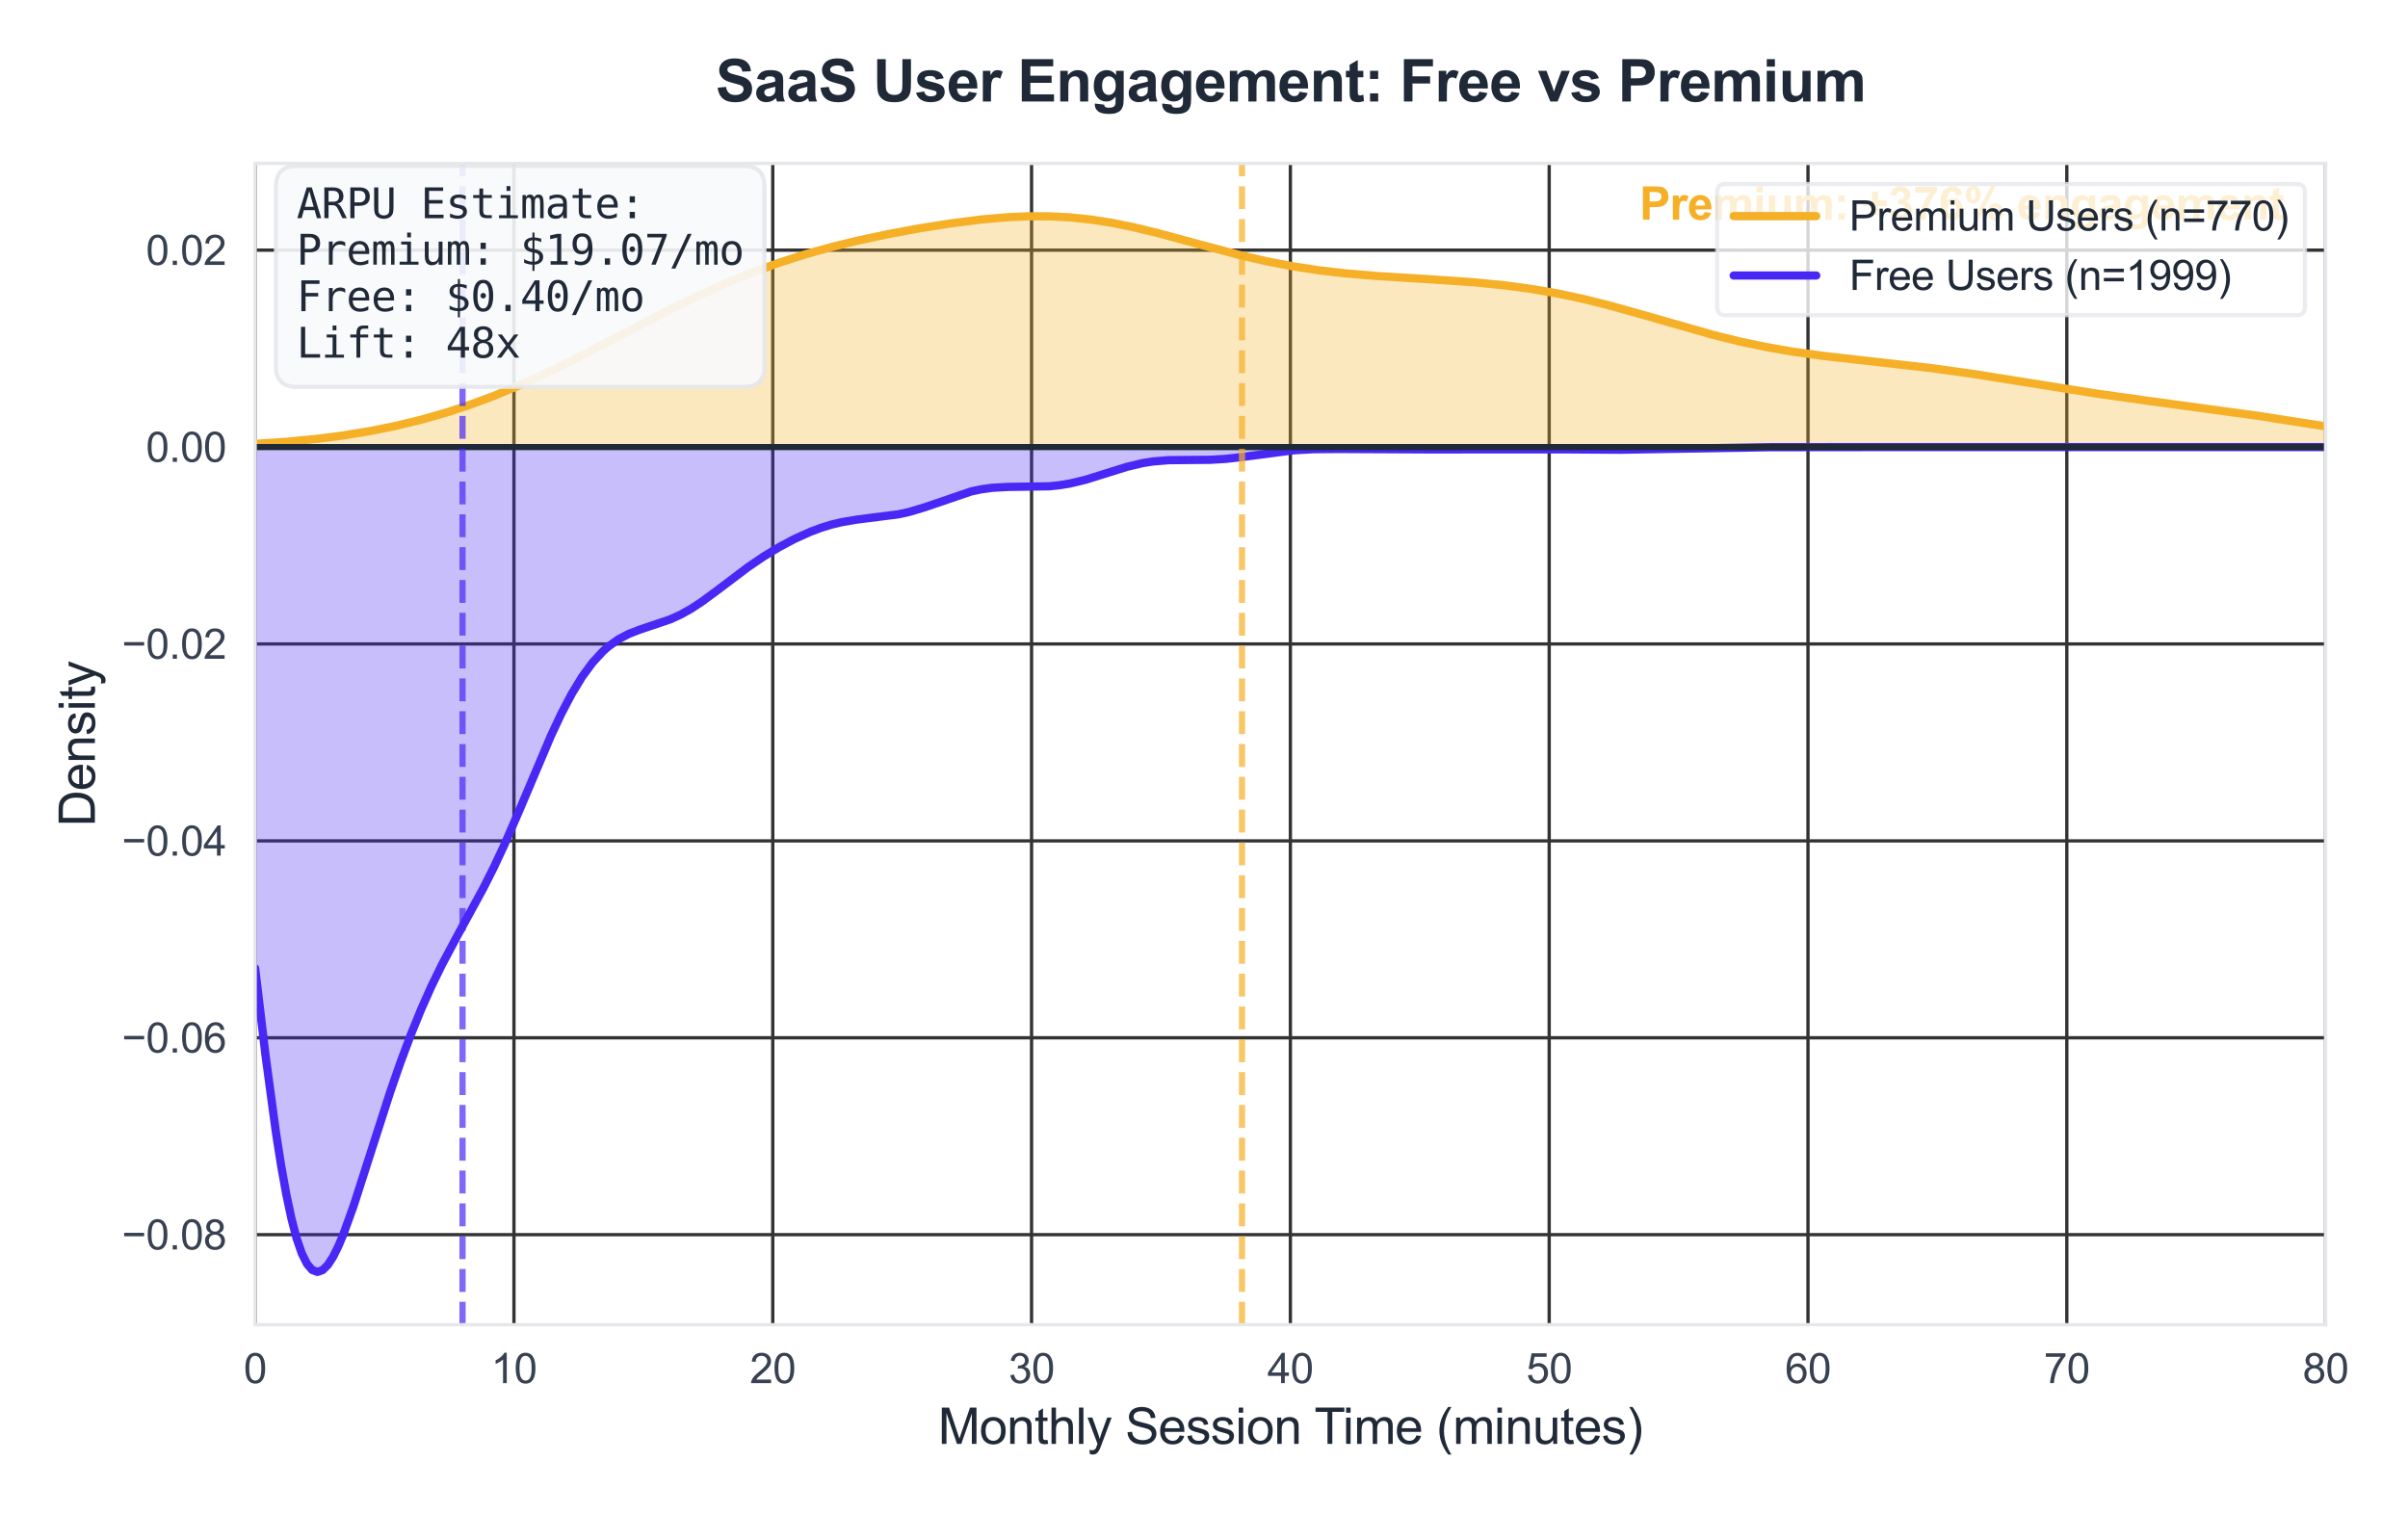 <?xml version="1.0" encoding="utf-8" standalone="no"?>
<!DOCTYPE svg PUBLIC "-//W3C//DTD SVG 1.1//EN"
  "http://www.w3.org/Graphics/SVG/1.1/DTD/svg11.dtd">
<svg xmlns:xlink="http://www.w3.org/1999/xlink" viewBox="0 0 583.406 366.782" xmlns="http://www.w3.org/2000/svg" version="1.1">
 <defs>
  <style type="text/css">*{stroke-linejoin: round; stroke-linecap: butt}</style>
 </defs>
 <g id="figure_1">
  <g id="patch_1">
   <path d="M 0 366.782 
L 583.406 366.782 
L 583.406 0 
L 0 0 
z
" style="fill: #ffffff"/>
  </g>
  <g id="axes_1">
   <g id="patch_2">
    <path d="M 61.817 320.975 
L 563.445 320.975 
L 563.445 39.592 
L 61.817 39.592 
z
" style="fill: #ffffff"/>
   </g>
   <g id="matplotlib.axis_1">
    <g id="xtick_1">
     <g id="line2d_1">
      <path d="M 61.817 320.975 
L 61.817 39.592 
" clip-path="url(#peac21e4aba)" style="fill: none; stroke: #333333; stroke-width: 0.8; stroke-linecap: round"/>
     </g>
     <g id="text_1">
      <!-- 0 -->
      <g style="fill: #374151" transform="translate(59.036 335.133) scale(0.1 -0.1)">
       <defs>
        <path id="ArialMT-30" d="M 266 2259 
Q 266 3072 433 3567 
Q 600 4063 929 4331 
Q 1259 4600 1759 4600 
Q 2128 4600 2406 4451 
Q 2684 4303 2865 4023 
Q 3047 3744 3150 3342 
Q 3253 2941 3253 2259 
Q 3253 1453 3087 958 
Q 2922 463 2592 192 
Q 2263 -78 1759 -78 
Q 1097 -78 719 397 
Q 266 969 266 2259 
z
M 844 2259 
Q 844 1131 1108 757 
Q 1372 384 1759 384 
Q 2147 384 2411 759 
Q 2675 1134 2675 2259 
Q 2675 3391 2411 3762 
Q 2147 4134 1753 4134 
Q 1366 4134 1134 3806 
Q 844 3388 844 2259 
z
" transform="scale(0.016)"/>
       </defs>
       <use xlink:href="#ArialMT-30"/>
      </g>
     </g>
    </g>
    <g id="xtick_2">
     <g id="line2d_2">
      <path d="M 124.52 320.975 
L 124.52 39.592 
" clip-path="url(#peac21e4aba)" style="fill: none; stroke: #333333; stroke-width: 0.8; stroke-linecap: round"/>
     </g>
     <g id="text_2">
      <!-- 10 -->
      <g style="fill: #374151" transform="translate(118.959 335.133) scale(0.1 -0.1)">
       <defs>
        <path id="ArialMT-31" d="M 2384 0 
L 1822 0 
L 1822 3584 
Q 1619 3391 1289 3197 
Q 959 3003 697 2906 
L 697 3450 
Q 1169 3672 1522 3987 
Q 1875 4303 2022 4600 
L 2384 4600 
L 2384 0 
z
" transform="scale(0.016)"/>
       </defs>
       <use xlink:href="#ArialMT-31"/>
       <use xlink:href="#ArialMT-30" transform="translate(55.615 0)"/>
      </g>
     </g>
    </g>
    <g id="xtick_3">
     <g id="line2d_3">
      <path d="M 187.224 320.975 
L 187.224 39.592 
" clip-path="url(#peac21e4aba)" style="fill: none; stroke: #333333; stroke-width: 0.8; stroke-linecap: round"/>
     </g>
     <g id="text_3">
      <!-- 20 -->
      <g style="fill: #374151" transform="translate(181.663 335.133) scale(0.1 -0.1)">
       <defs>
        <path id="ArialMT-32" d="M 3222 541 
L 3222 0 
L 194 0 
Q 188 203 259 391 
Q 375 700 629 1000 
Q 884 1300 1366 1694 
Q 2113 2306 2375 2664 
Q 2638 3022 2638 3341 
Q 2638 3675 2398 3904 
Q 2159 4134 1775 4134 
Q 1369 4134 1125 3890 
Q 881 3647 878 3216 
L 300 3275 
Q 359 3922 746 4261 
Q 1134 4600 1788 4600 
Q 2447 4600 2831 4234 
Q 3216 3869 3216 3328 
Q 3216 3053 3103 2787 
Q 2991 2522 2730 2228 
Q 2469 1934 1863 1422 
Q 1356 997 1212 845 
Q 1069 694 975 541 
L 3222 541 
z
" transform="scale(0.016)"/>
       </defs>
       <use xlink:href="#ArialMT-32"/>
       <use xlink:href="#ArialMT-30" transform="translate(55.615 0)"/>
      </g>
     </g>
    </g>
    <g id="xtick_4">
     <g id="line2d_4">
      <path d="M 249.927 320.975 
L 249.927 39.592 
" clip-path="url(#peac21e4aba)" style="fill: none; stroke: #333333; stroke-width: 0.8; stroke-linecap: round"/>
     </g>
     <g id="text_4">
      <!-- 30 -->
      <g style="fill: #374151" transform="translate(244.366 335.133) scale(0.1 -0.1)">
       <defs>
        <path id="ArialMT-33" d="M 269 1209 
L 831 1284 
Q 928 806 1161 595 
Q 1394 384 1728 384 
Q 2125 384 2398 659 
Q 2672 934 2672 1341 
Q 2672 1728 2419 1979 
Q 2166 2231 1775 2231 
Q 1616 2231 1378 2169 
L 1441 2663 
Q 1497 2656 1531 2656 
Q 1891 2656 2178 2843 
Q 2466 3031 2466 3422 
Q 2466 3731 2256 3934 
Q 2047 4138 1716 4138 
Q 1388 4138 1169 3931 
Q 950 3725 888 3313 
L 325 3413 
Q 428 3978 793 4289 
Q 1159 4600 1703 4600 
Q 2078 4600 2393 4439 
Q 2709 4278 2876 4000 
Q 3044 3722 3044 3409 
Q 3044 3113 2884 2869 
Q 2725 2625 2413 2481 
Q 2819 2388 3044 2092 
Q 3269 1797 3269 1353 
Q 3269 753 2831 336 
Q 2394 -81 1725 -81 
Q 1122 -81 723 278 
Q 325 638 269 1209 
z
" transform="scale(0.016)"/>
       </defs>
       <use xlink:href="#ArialMT-33"/>
       <use xlink:href="#ArialMT-30" transform="translate(55.615 0)"/>
      </g>
     </g>
    </g>
    <g id="xtick_5">
     <g id="line2d_5">
      <path d="M 312.631 320.975 
L 312.631 39.592 
" clip-path="url(#peac21e4aba)" style="fill: none; stroke: #333333; stroke-width: 0.8; stroke-linecap: round"/>
     </g>
     <g id="text_5">
      <!-- 40 -->
      <g style="fill: #374151" transform="translate(307.07 335.133) scale(0.1 -0.1)">
       <defs>
        <path id="ArialMT-34" d="M 2069 0 
L 2069 1097 
L 81 1097 
L 81 1613 
L 2172 4581 
L 2631 4581 
L 2631 1613 
L 3250 1613 
L 3250 1097 
L 2631 1097 
L 2631 0 
L 2069 0 
z
M 2069 1613 
L 2069 3678 
L 634 1613 
L 2069 1613 
z
" transform="scale(0.016)"/>
       </defs>
       <use xlink:href="#ArialMT-34"/>
       <use xlink:href="#ArialMT-30" transform="translate(55.615 0)"/>
      </g>
     </g>
    </g>
    <g id="xtick_6">
     <g id="line2d_6">
      <path d="M 375.335 320.975 
L 375.335 39.592 
" clip-path="url(#peac21e4aba)" style="fill: none; stroke: #333333; stroke-width: 0.8; stroke-linecap: round"/>
     </g>
     <g id="text_6">
      <!-- 50 -->
      <g style="fill: #374151" transform="translate(369.774 335.133) scale(0.1 -0.1)">
       <defs>
        <path id="ArialMT-35" d="M 266 1200 
L 856 1250 
Q 922 819 1161 601 
Q 1400 384 1738 384 
Q 2144 384 2425 690 
Q 2706 997 2706 1503 
Q 2706 1984 2436 2262 
Q 2166 2541 1728 2541 
Q 1456 2541 1237 2417 
Q 1019 2294 894 2097 
L 366 2166 
L 809 4519 
L 3088 4519 
L 3088 3981 
L 1259 3981 
L 1013 2750 
Q 1425 3038 1878 3038 
Q 2478 3038 2890 2622 
Q 3303 2206 3303 1553 
Q 3303 931 2941 478 
Q 2500 -78 1738 -78 
Q 1113 -78 717 272 
Q 322 622 266 1200 
z
" transform="scale(0.016)"/>
       </defs>
       <use xlink:href="#ArialMT-35"/>
       <use xlink:href="#ArialMT-30" transform="translate(55.615 0)"/>
      </g>
     </g>
    </g>
    <g id="xtick_7">
     <g id="line2d_7">
      <path d="M 438.038 320.975 
L 438.038 39.592 
" clip-path="url(#peac21e4aba)" style="fill: none; stroke: #333333; stroke-width: 0.8; stroke-linecap: round"/>
     </g>
     <g id="text_7">
      <!-- 60 -->
      <g style="fill: #374151" transform="translate(432.477 335.133) scale(0.1 -0.1)">
       <defs>
        <path id="ArialMT-36" d="M 3184 3459 
L 2625 3416 
Q 2550 3747 2413 3897 
Q 2184 4138 1850 4138 
Q 1581 4138 1378 3988 
Q 1113 3794 959 3422 
Q 806 3050 800 2363 
Q 1003 2672 1297 2822 
Q 1591 2972 1913 2972 
Q 2475 2972 2870 2558 
Q 3266 2144 3266 1488 
Q 3266 1056 3080 686 
Q 2894 316 2569 119 
Q 2244 -78 1831 -78 
Q 1128 -78 684 439 
Q 241 956 241 2144 
Q 241 3472 731 4075 
Q 1159 4600 1884 4600 
Q 2425 4600 2770 4297 
Q 3116 3994 3184 3459 
z
M 888 1484 
Q 888 1194 1011 928 
Q 1134 663 1356 523 
Q 1578 384 1822 384 
Q 2178 384 2434 671 
Q 2691 959 2691 1453 
Q 2691 1928 2437 2201 
Q 2184 2475 1800 2475 
Q 1419 2475 1153 2201 
Q 888 1928 888 1484 
z
" transform="scale(0.016)"/>
       </defs>
       <use xlink:href="#ArialMT-36"/>
       <use xlink:href="#ArialMT-30" transform="translate(55.615 0)"/>
      </g>
     </g>
    </g>
    <g id="xtick_8">
     <g id="line2d_8">
      <path d="M 500.742 320.975 
L 500.742 39.592 
" clip-path="url(#peac21e4aba)" style="fill: none; stroke: #333333; stroke-width: 0.8; stroke-linecap: round"/>
     </g>
     <g id="text_8">
      <!-- 70 -->
      <g style="fill: #374151" transform="translate(495.181 335.133) scale(0.1 -0.1)">
       <defs>
        <path id="ArialMT-37" d="M 303 3981 
L 303 4522 
L 3269 4522 
L 3269 4084 
Q 2831 3619 2401 2847 
Q 1972 2075 1738 1259 
Q 1569 684 1522 0 
L 944 0 
Q 953 541 1156 1306 
Q 1359 2072 1739 2783 
Q 2119 3494 2547 3981 
L 303 3981 
z
" transform="scale(0.016)"/>
       </defs>
       <use xlink:href="#ArialMT-37"/>
       <use xlink:href="#ArialMT-30" transform="translate(55.615 0)"/>
      </g>
     </g>
    </g>
    <g id="xtick_9">
     <g id="line2d_9">
      <path d="M 563.445 320.975 
L 563.445 39.592 
" clip-path="url(#peac21e4aba)" style="fill: none; stroke: #333333; stroke-width: 0.8; stroke-linecap: round"/>
     </g>
     <g id="text_9">
      <!-- 80 -->
      <g style="fill: #374151" transform="translate(557.884 335.133) scale(0.1 -0.1)">
       <defs>
        <path id="ArialMT-38" d="M 1131 2484 
Q 781 2613 612 2850 
Q 444 3088 444 3419 
Q 444 3919 803 4259 
Q 1163 4600 1759 4600 
Q 2359 4600 2725 4251 
Q 3091 3903 3091 3403 
Q 3091 3084 2923 2848 
Q 2756 2613 2416 2484 
Q 2838 2347 3058 2040 
Q 3278 1734 3278 1309 
Q 3278 722 2862 322 
Q 2447 -78 1769 -78 
Q 1091 -78 675 323 
Q 259 725 259 1325 
Q 259 1772 486 2073 
Q 713 2375 1131 2484 
z
M 1019 3438 
Q 1019 3113 1228 2906 
Q 1438 2700 1772 2700 
Q 2097 2700 2305 2904 
Q 2513 3109 2513 3406 
Q 2513 3716 2298 3927 
Q 2084 4138 1766 4138 
Q 1444 4138 1231 3931 
Q 1019 3725 1019 3438 
z
M 838 1322 
Q 838 1081 952 856 
Q 1066 631 1291 507 
Q 1516 384 1775 384 
Q 2178 384 2440 643 
Q 2703 903 2703 1303 
Q 2703 1709 2433 1975 
Q 2163 2241 1756 2241 
Q 1359 2241 1098 1978 
Q 838 1716 838 1322 
z
" transform="scale(0.016)"/>
       </defs>
       <use xlink:href="#ArialMT-38"/>
       <use xlink:href="#ArialMT-30" transform="translate(55.615 0)"/>
      </g>
     </g>
    </g>
    <g id="text_10">
     <!-- Monthly Session Time (minutes) -->
     <g style="fill: #1f2937" transform="translate(227.273 349.856) scale(0.12 -0.12)">
      <defs>
       <path id="ArialMT-4d" d="M 475 0 
L 475 4581 
L 1388 4581 
L 2472 1338 
Q 2622 884 2691 659 
Q 2769 909 2934 1394 
L 4031 4581 
L 4847 4581 
L 4847 0 
L 4263 0 
L 4263 3834 
L 2931 0 
L 2384 0 
L 1059 3900 
L 1059 0 
L 475 0 
z
" transform="scale(0.016)"/>
       <path id="ArialMT-6f" d="M 213 1659 
Q 213 2581 725 3025 
Q 1153 3394 1769 3394 
Q 2453 3394 2887 2945 
Q 3322 2497 3322 1706 
Q 3322 1066 3130 698 
Q 2938 331 2570 128 
Q 2203 -75 1769 -75 
Q 1072 -75 642 372 
Q 213 819 213 1659 
z
M 791 1659 
Q 791 1022 1069 705 
Q 1347 388 1769 388 
Q 2188 388 2466 706 
Q 2744 1025 2744 1678 
Q 2744 2294 2464 2611 
Q 2184 2928 1769 2928 
Q 1347 2928 1069 2612 
Q 791 2297 791 1659 
z
" transform="scale(0.016)"/>
       <path id="ArialMT-6e" d="M 422 0 
L 422 3319 
L 928 3319 
L 928 2847 
Q 1294 3394 1984 3394 
Q 2284 3394 2536 3286 
Q 2788 3178 2913 3003 
Q 3038 2828 3088 2588 
Q 3119 2431 3119 2041 
L 3119 0 
L 2556 0 
L 2556 2019 
Q 2556 2363 2490 2533 
Q 2425 2703 2258 2804 
Q 2091 2906 1866 2906 
Q 1506 2906 1245 2678 
Q 984 2450 984 1813 
L 984 0 
L 422 0 
z
" transform="scale(0.016)"/>
       <path id="ArialMT-74" d="M 1650 503 
L 1731 6 
Q 1494 -44 1306 -44 
Q 1000 -44 831 53 
Q 663 150 594 308 
Q 525 466 525 972 
L 525 2881 
L 113 2881 
L 113 3319 
L 525 3319 
L 525 4141 
L 1084 4478 
L 1084 3319 
L 1650 3319 
L 1650 2881 
L 1084 2881 
L 1084 941 
Q 1084 700 1114 631 
Q 1144 563 1211 522 
Q 1278 481 1403 481 
Q 1497 481 1650 503 
z
" transform="scale(0.016)"/>
       <path id="ArialMT-68" d="M 422 0 
L 422 4581 
L 984 4581 
L 984 2938 
Q 1378 3394 1978 3394 
Q 2347 3394 2619 3248 
Q 2891 3103 3008 2847 
Q 3125 2591 3125 2103 
L 3125 0 
L 2563 0 
L 2563 2103 
Q 2563 2525 2380 2717 
Q 2197 2909 1863 2909 
Q 1613 2909 1392 2779 
Q 1172 2650 1078 2428 
Q 984 2206 984 1816 
L 984 0 
L 422 0 
z
" transform="scale(0.016)"/>
       <path id="ArialMT-6c" d="M 409 0 
L 409 4581 
L 972 4581 
L 972 0 
L 409 0 
z
" transform="scale(0.016)"/>
       <path id="ArialMT-79" d="M 397 -1278 
L 334 -750 
Q 519 -800 656 -800 
Q 844 -800 956 -737 
Q 1069 -675 1141 -563 
Q 1194 -478 1313 -144 
Q 1328 -97 1363 -6 
L 103 3319 
L 709 3319 
L 1400 1397 
Q 1534 1031 1641 628 
Q 1738 1016 1872 1384 
L 2581 3319 
L 3144 3319 
L 1881 -56 
Q 1678 -603 1566 -809 
Q 1416 -1088 1222 -1217 
Q 1028 -1347 759 -1347 
Q 597 -1347 397 -1278 
z
" transform="scale(0.016)"/>
       <path id="ArialMT-20" transform="scale(0.016)"/>
       <path id="ArialMT-53" d="M 288 1472 
L 859 1522 
Q 900 1178 1048 958 
Q 1197 738 1509 602 
Q 1822 466 2213 466 
Q 2559 466 2825 569 
Q 3091 672 3220 851 
Q 3350 1031 3350 1244 
Q 3350 1459 3225 1620 
Q 3100 1781 2813 1891 
Q 2628 1963 1997 2114 
Q 1366 2266 1113 2400 
Q 784 2572 623 2826 
Q 463 3081 463 3397 
Q 463 3744 659 4045 
Q 856 4347 1234 4503 
Q 1613 4659 2075 4659 
Q 2584 4659 2973 4495 
Q 3363 4331 3572 4012 
Q 3781 3694 3797 3291 
L 3216 3247 
Q 3169 3681 2898 3903 
Q 2628 4125 2100 4125 
Q 1550 4125 1298 3923 
Q 1047 3722 1047 3438 
Q 1047 3191 1225 3031 
Q 1400 2872 2139 2705 
Q 2878 2538 3153 2413 
Q 3553 2228 3743 1945 
Q 3934 1663 3934 1294 
Q 3934 928 3725 604 
Q 3516 281 3123 101 
Q 2731 -78 2241 -78 
Q 1619 -78 1198 103 
Q 778 284 539 648 
Q 300 1013 288 1472 
z
" transform="scale(0.016)"/>
       <path id="ArialMT-65" d="M 2694 1069 
L 3275 997 
Q 3138 488 2766 206 
Q 2394 -75 1816 -75 
Q 1088 -75 661 373 
Q 234 822 234 1631 
Q 234 2469 665 2931 
Q 1097 3394 1784 3394 
Q 2450 3394 2872 2941 
Q 3294 2488 3294 1666 
Q 3294 1616 3291 1516 
L 816 1516 
Q 847 969 1125 678 
Q 1403 388 1819 388 
Q 2128 388 2347 550 
Q 2566 713 2694 1069 
z
M 847 1978 
L 2700 1978 
Q 2663 2397 2488 2606 
Q 2219 2931 1791 2931 
Q 1403 2931 1139 2672 
Q 875 2413 847 1978 
z
" transform="scale(0.016)"/>
       <path id="ArialMT-73" d="M 197 991 
L 753 1078 
Q 800 744 1014 566 
Q 1228 388 1613 388 
Q 2000 388 2187 545 
Q 2375 703 2375 916 
Q 2375 1106 2209 1216 
Q 2094 1291 1634 1406 
Q 1016 1563 777 1677 
Q 538 1791 414 1992 
Q 291 2194 291 2438 
Q 291 2659 392 2848 
Q 494 3038 669 3163 
Q 800 3259 1026 3326 
Q 1253 3394 1513 3394 
Q 1903 3394 2198 3281 
Q 2494 3169 2634 2976 
Q 2775 2784 2828 2463 
L 2278 2388 
Q 2241 2644 2061 2787 
Q 1881 2931 1553 2931 
Q 1166 2931 1000 2803 
Q 834 2675 834 2503 
Q 834 2394 903 2306 
Q 972 2216 1119 2156 
Q 1203 2125 1616 2013 
Q 2213 1853 2448 1751 
Q 2684 1650 2818 1456 
Q 2953 1263 2953 975 
Q 2953 694 2789 445 
Q 2625 197 2315 61 
Q 2006 -75 1616 -75 
Q 969 -75 630 194 
Q 291 463 197 991 
z
" transform="scale(0.016)"/>
       <path id="ArialMT-69" d="M 425 3934 
L 425 4581 
L 988 4581 
L 988 3934 
L 425 3934 
z
M 425 0 
L 425 3319 
L 988 3319 
L 988 0 
L 425 0 
z
" transform="scale(0.016)"/>
       <path id="ArialMT-54" d="M 1659 0 
L 1659 4041 
L 150 4041 
L 150 4581 
L 3781 4581 
L 3781 4041 
L 2266 4041 
L 2266 0 
L 1659 0 
z
" transform="scale(0.016)"/>
       <path id="ArialMT-6d" d="M 422 0 
L 422 3319 
L 925 3319 
L 925 2853 
Q 1081 3097 1340 3245 
Q 1600 3394 1931 3394 
Q 2300 3394 2536 3241 
Q 2772 3088 2869 2813 
Q 3263 3394 3894 3394 
Q 4388 3394 4653 3120 
Q 4919 2847 4919 2278 
L 4919 0 
L 4359 0 
L 4359 2091 
Q 4359 2428 4304 2576 
Q 4250 2725 4106 2815 
Q 3963 2906 3769 2906 
Q 3419 2906 3187 2673 
Q 2956 2441 2956 1928 
L 2956 0 
L 2394 0 
L 2394 2156 
Q 2394 2531 2256 2718 
Q 2119 2906 1806 2906 
Q 1569 2906 1367 2781 
Q 1166 2656 1075 2415 
Q 984 2175 984 1722 
L 984 0 
L 422 0 
z
" transform="scale(0.016)"/>
       <path id="ArialMT-28" d="M 1497 -1347 
Q 1031 -759 709 28 
Q 388 816 388 1659 
Q 388 2403 628 3084 
Q 909 3875 1497 4659 
L 1900 4659 
Q 1522 4009 1400 3731 
Q 1209 3300 1100 2831 
Q 966 2247 966 1656 
Q 966 153 1900 -1347 
L 1497 -1347 
z
" transform="scale(0.016)"/>
       <path id="ArialMT-75" d="M 2597 0 
L 2597 488 
Q 2209 -75 1544 -75 
Q 1250 -75 995 37 
Q 741 150 617 320 
Q 494 491 444 738 
Q 409 903 409 1263 
L 409 3319 
L 972 3319 
L 972 1478 
Q 972 1038 1006 884 
Q 1059 663 1231 536 
Q 1403 409 1656 409 
Q 1909 409 2131 539 
Q 2353 669 2445 892 
Q 2538 1116 2538 1541 
L 2538 3319 
L 3100 3319 
L 3100 0 
L 2597 0 
z
" transform="scale(0.016)"/>
       <path id="ArialMT-29" d="M 791 -1347 
L 388 -1347 
Q 1322 153 1322 1656 
Q 1322 2244 1188 2822 
Q 1081 3291 891 3722 
Q 769 4003 388 4659 
L 791 4659 
Q 1378 3875 1659 3084 
Q 1900 2403 1900 1659 
Q 1900 816 1576 28 
Q 1253 -759 791 -1347 
z
" transform="scale(0.016)"/>
      </defs>
      <use xlink:href="#ArialMT-4d"/>
      <use xlink:href="#ArialMT-6f" transform="translate(83.301 0)"/>
      <use xlink:href="#ArialMT-6e" transform="translate(138.916 0)"/>
      <use xlink:href="#ArialMT-74" transform="translate(194.531 0)"/>
      <use xlink:href="#ArialMT-68" transform="translate(222.314 0)"/>
      <use xlink:href="#ArialMT-6c" transform="translate(277.93 0)"/>
      <use xlink:href="#ArialMT-79" transform="translate(300.146 0)"/>
      <use xlink:href="#ArialMT-20" transform="translate(350.146 0)"/>
      <use xlink:href="#ArialMT-53" transform="translate(377.93 0)"/>
      <use xlink:href="#ArialMT-65" transform="translate(444.629 0)"/>
      <use xlink:href="#ArialMT-73" transform="translate(500.244 0)"/>
      <use xlink:href="#ArialMT-73" transform="translate(550.244 0)"/>
      <use xlink:href="#ArialMT-69" transform="translate(600.244 0)"/>
      <use xlink:href="#ArialMT-6f" transform="translate(622.461 0)"/>
      <use xlink:href="#ArialMT-6e" transform="translate(678.076 0)"/>
      <use xlink:href="#ArialMT-20" transform="translate(733.691 0)"/>
      <use xlink:href="#ArialMT-54" transform="translate(759.725 0)"/>
      <use xlink:href="#ArialMT-69" transform="translate(817.059 0)"/>
      <use xlink:href="#ArialMT-6d" transform="translate(839.275 0)"/>
      <use xlink:href="#ArialMT-65" transform="translate(922.576 0)"/>
      <use xlink:href="#ArialMT-20" transform="translate(978.191 0)"/>
      <use xlink:href="#ArialMT-28" transform="translate(1005.975 0)"/>
      <use xlink:href="#ArialMT-6d" transform="translate(1039.275 0)"/>
      <use xlink:href="#ArialMT-69" transform="translate(1122.576 0)"/>
      <use xlink:href="#ArialMT-6e" transform="translate(1144.793 0)"/>
      <use xlink:href="#ArialMT-75" transform="translate(1200.408 0)"/>
      <use xlink:href="#ArialMT-74" transform="translate(1256.023 0)"/>
      <use xlink:href="#ArialMT-65" transform="translate(1283.807 0)"/>
      <use xlink:href="#ArialMT-73" transform="translate(1339.422 0)"/>
      <use xlink:href="#ArialMT-29" transform="translate(1389.422 0)"/>
     </g>
    </g>
   </g>
   <g id="matplotlib.axis_2">
    <g id="ytick_1">
     <g id="line2d_10">
      <path d="M 61.817 299.167 
L 563.445 299.167 
" clip-path="url(#peac21e4aba)" style="fill: none; stroke: #333333; stroke-width: 0.8; stroke-linecap: round"/>
     </g>
     <g id="text_11">
      <!-- −0.08 -->
      <g style="fill: #374151" transform="translate(29.515 302.746) scale(0.1 -0.1)">
       <defs>
        <path id="ArialMT-2212" d="M 3381 1997 
L 356 1997 
L 356 2522 
L 3381 2522 
L 3381 1997 
z
" transform="scale(0.016)"/>
        <path id="ArialMT-2e" d="M 581 0 
L 581 641 
L 1222 641 
L 1222 0 
L 581 0 
z
" transform="scale(0.016)"/>
       </defs>
       <use xlink:href="#ArialMT-2212"/>
       <use xlink:href="#ArialMT-30" transform="translate(58.398 0)"/>
       <use xlink:href="#ArialMT-2e" transform="translate(114.014 0)"/>
       <use xlink:href="#ArialMT-30" transform="translate(141.797 0)"/>
       <use xlink:href="#ArialMT-38" transform="translate(197.412 0)"/>
      </g>
     </g>
    </g>
    <g id="ytick_2">
     <g id="line2d_11">
      <path d="M 61.817 251.457 
L 563.445 251.457 
" clip-path="url(#peac21e4aba)" style="fill: none; stroke: #333333; stroke-width: 0.8; stroke-linecap: round"/>
     </g>
     <g id="text_12">
      <!-- −0.06 -->
      <g style="fill: #374151" transform="translate(29.515 255.036) scale(0.1 -0.1)">
       <use xlink:href="#ArialMT-2212"/>
       <use xlink:href="#ArialMT-30" transform="translate(58.398 0)"/>
       <use xlink:href="#ArialMT-2e" transform="translate(114.014 0)"/>
       <use xlink:href="#ArialMT-30" transform="translate(141.797 0)"/>
       <use xlink:href="#ArialMT-36" transform="translate(197.412 0)"/>
      </g>
     </g>
    </g>
    <g id="ytick_3">
     <g id="line2d_12">
      <path d="M 61.817 203.747 
L 563.445 203.747 
" clip-path="url(#peac21e4aba)" style="fill: none; stroke: #333333; stroke-width: 0.8; stroke-linecap: round"/>
     </g>
     <g id="text_13">
      <!-- −0.04 -->
      <g style="fill: #374151" transform="translate(29.515 207.325) scale(0.1 -0.1)">
       <use xlink:href="#ArialMT-2212"/>
       <use xlink:href="#ArialMT-30" transform="translate(58.398 0)"/>
       <use xlink:href="#ArialMT-2e" transform="translate(114.014 0)"/>
       <use xlink:href="#ArialMT-30" transform="translate(141.797 0)"/>
       <use xlink:href="#ArialMT-34" transform="translate(197.412 0)"/>
      </g>
     </g>
    </g>
    <g id="ytick_4">
     <g id="line2d_13">
      <path d="M 61.817 156.036 
L 563.445 156.036 
" clip-path="url(#peac21e4aba)" style="fill: none; stroke: #333333; stroke-width: 0.8; stroke-linecap: round"/>
     </g>
     <g id="text_14">
      <!-- −0.02 -->
      <g style="fill: #374151" transform="translate(29.515 159.615) scale(0.1 -0.1)">
       <use xlink:href="#ArialMT-2212"/>
       <use xlink:href="#ArialMT-30" transform="translate(58.398 0)"/>
       <use xlink:href="#ArialMT-2e" transform="translate(114.014 0)"/>
       <use xlink:href="#ArialMT-30" transform="translate(141.797 0)"/>
       <use xlink:href="#ArialMT-32" transform="translate(197.412 0)"/>
      </g>
     </g>
    </g>
    <g id="ytick_5">
     <g id="line2d_14">
      <path d="M 61.817 108.326 
L 563.445 108.326 
" clip-path="url(#peac21e4aba)" style="fill: none; stroke: #333333; stroke-width: 0.8; stroke-linecap: round"/>
     </g>
     <g id="text_15">
      <!-- 0.00 -->
      <g style="fill: #374151" transform="translate(35.356 111.905) scale(0.1 -0.1)">
       <use xlink:href="#ArialMT-30"/>
       <use xlink:href="#ArialMT-2e" transform="translate(55.615 0)"/>
       <use xlink:href="#ArialMT-30" transform="translate(83.398 0)"/>
       <use xlink:href="#ArialMT-30" transform="translate(139.014 0)"/>
      </g>
     </g>
    </g>
    <g id="ytick_6">
     <g id="line2d_15">
      <path d="M 61.817 60.615 
L 563.445 60.615 
" clip-path="url(#peac21e4aba)" style="fill: none; stroke: #333333; stroke-width: 0.8; stroke-linecap: round"/>
     </g>
     <g id="text_16">
      <!-- 0.02 -->
      <g style="fill: #374151" transform="translate(35.356 64.194) scale(0.1 -0.1)">
       <use xlink:href="#ArialMT-30"/>
       <use xlink:href="#ArialMT-2e" transform="translate(55.615 0)"/>
       <use xlink:href="#ArialMT-30" transform="translate(83.398 0)"/>
       <use xlink:href="#ArialMT-32" transform="translate(139.014 0)"/>
      </g>
     </g>
    </g>
    <g id="text_17">
     <!-- Density -->
     <g style="fill: #1f2937" transform="translate(22.989 200.29) rotate(-90) scale(0.12 -0.12)">
      <defs>
       <path id="ArialMT-44" d="M 494 0 
L 494 4581 
L 2072 4581 
Q 2606 4581 2888 4516 
Q 3281 4425 3559 4188 
Q 3922 3881 4101 3404 
Q 4281 2928 4281 2316 
Q 4281 1794 4159 1391 
Q 4038 988 3847 723 
Q 3656 459 3429 307 
Q 3203 156 2883 78 
Q 2563 0 2147 0 
L 494 0 
z
M 1100 541 
L 2078 541 
Q 2531 541 2789 625 
Q 3047 709 3200 863 
Q 3416 1078 3536 1442 
Q 3656 1806 3656 2325 
Q 3656 3044 3420 3430 
Q 3184 3816 2847 3947 
Q 2603 4041 2063 4041 
L 1100 4041 
L 1100 541 
z
" transform="scale(0.016)"/>
      </defs>
      <use xlink:href="#ArialMT-44"/>
      <use xlink:href="#ArialMT-65" transform="translate(72.217 0)"/>
      <use xlink:href="#ArialMT-6e" transform="translate(127.832 0)"/>
      <use xlink:href="#ArialMT-73" transform="translate(183.447 0)"/>
      <use xlink:href="#ArialMT-69" transform="translate(233.447 0)"/>
      <use xlink:href="#ArialMT-74" transform="translate(255.664 0)"/>
      <use xlink:href="#ArialMT-79" transform="translate(283.447 0)"/>
     </g>
    </g>
   </g>
   <g id="FillBetweenPolyCollection_1">
    <defs>
     <path id="m1da0469103" d="M 61.817 -258.456 
L 61.817 -259.232 
L 63.074 -259.302 
L 64.331 -259.378 
L 65.588 -259.459 
L 66.845 -259.545 
L 68.103 -259.637 
L 69.36 -259.735 
L 70.617 -259.84 
L 71.874 -259.951 
L 73.131 -260.068 
L 74.389 -260.192 
L 75.646 -260.324 
L 76.903 -260.462 
L 78.16 -260.609 
L 79.418 -260.763 
L 80.675 -260.925 
L 81.932 -261.095 
L 83.189 -261.274 
L 84.446 -261.461 
L 85.704 -261.657 
L 86.961 -261.862 
L 88.218 -262.076 
L 89.475 -262.3 
L 90.733 -262.533 
L 91.99 -262.775 
L 93.247 -263.028 
L 94.504 -263.291 
L 95.761 -263.564 
L 97.019 -263.847 
L 98.276 -264.141 
L 99.533 -264.445 
L 100.79 -264.76 
L 102.047 -265.086 
L 103.305 -265.423 
L 104.562 -265.772 
L 105.819 -266.132 
L 107.076 -266.503 
L 108.334 -266.885 
L 109.591 -267.279 
L 110.848 -267.685 
L 112.105 -268.103 
L 113.362 -268.532 
L 114.62 -268.972 
L 115.877 -269.425 
L 117.134 -269.889 
L 118.391 -270.365 
L 119.648 -270.853 
L 120.906 -271.351 
L 122.163 -271.861 
L 123.42 -272.383 
L 124.677 -272.915 
L 125.935 -273.458 
L 127.192 -274.011 
L 128.449 -274.575 
L 129.706 -275.148 
L 130.963 -275.731 
L 132.221 -276.323 
L 133.478 -276.924 
L 134.735 -277.532 
L 135.992 -278.149 
L 137.249 -278.773 
L 138.507 -279.403 
L 139.764 -280.04 
L 141.021 -280.682 
L 142.278 -281.329 
L 143.536 -281.981 
L 144.793 -282.636 
L 146.05 -283.294 
L 147.307 -283.954 
L 148.564 -284.616 
L 149.822 -285.279 
L 151.079 -285.942 
L 152.336 -286.604 
L 153.593 -287.266 
L 154.85 -287.925 
L 156.108 -288.582 
L 157.365 -289.236 
L 158.622 -289.887 
L 159.879 -290.532 
L 161.137 -291.173 
L 162.394 -291.809 
L 163.651 -292.438 
L 164.908 -293.06 
L 166.165 -293.676 
L 167.423 -294.283 
L 168.68 -294.883 
L 169.937 -295.474 
L 171.194 -296.056 
L 172.451 -296.629 
L 173.709 -297.193 
L 174.966 -297.746 
L 176.223 -298.29 
L 177.48 -298.823 
L 178.738 -299.346 
L 179.995 -299.857 
L 181.252 -300.358 
L 182.509 -300.848 
L 183.766 -301.327 
L 185.024 -301.795 
L 186.281 -302.252 
L 187.538 -302.698 
L 188.795 -303.133 
L 190.052 -303.557 
L 191.31 -303.97 
L 192.567 -304.373 
L 193.824 -304.765 
L 195.081 -305.146 
L 196.339 -305.518 
L 197.596 -305.88 
L 198.853 -306.232 
L 200.11 -306.574 
L 201.367 -306.908 
L 202.625 -307.233 
L 203.882 -307.549 
L 205.139 -307.857 
L 206.396 -308.157 
L 207.653 -308.449 
L 208.911 -308.734 
L 210.168 -309.012 
L 211.425 -309.283 
L 212.682 -309.548 
L 213.94 -309.806 
L 215.197 -310.059 
L 216.454 -310.305 
L 217.711 -310.546 
L 218.968 -310.782 
L 220.226 -311.011 
L 221.483 -311.236 
L 222.74 -311.455 
L 223.997 -311.668 
L 225.255 -311.876 
L 226.512 -312.079 
L 227.769 -312.275 
L 229.026 -312.466 
L 230.283 -312.65 
L 231.541 -312.828 
L 232.798 -312.999 
L 234.055 -313.162 
L 235.312 -313.318 
L 236.569 -313.466 
L 237.827 -313.604 
L 239.084 -313.734 
L 240.341 -313.854 
L 241.598 -313.964 
L 242.856 -314.062 
L 244.113 -314.149 
L 245.37 -314.225 
L 246.627 -314.287 
L 247.884 -314.336 
L 249.142 -314.372 
L 250.399 -314.393 
L 251.656 -314.4 
L 252.913 -314.392 
L 254.17 -314.368 
L 255.428 -314.328 
L 256.685 -314.272 
L 257.942 -314.2 
L 259.199 -314.111 
L 260.457 -314.006 
L 261.714 -313.884 
L 262.971 -313.746 
L 264.228 -313.591 
L 265.485 -313.42 
L 266.743 -313.233 
L 268 -313.031 
L 269.257 -312.814 
L 270.514 -312.582 
L 271.771 -312.337 
L 273.029 -312.078 
L 274.286 -311.807 
L 275.543 -311.524 
L 276.8 -311.23 
L 278.058 -310.926 
L 279.315 -310.613 
L 280.572 -310.293 
L 281.829 -309.965 
L 283.086 -309.631 
L 284.344 -309.292 
L 285.601 -308.95 
L 286.858 -308.604 
L 288.115 -308.257 
L 289.372 -307.909 
L 290.63 -307.561 
L 291.887 -307.215 
L 293.144 -306.87 
L 294.401 -306.529 
L 295.659 -306.191 
L 296.916 -305.859 
L 298.173 -305.532 
L 299.43 -305.211 
L 300.687 -304.897 
L 301.945 -304.591 
L 303.202 -304.293 
L 304.459 -304.003 
L 305.716 -303.723 
L 306.973 -303.451 
L 308.231 -303.19 
L 309.488 -302.938 
L 310.745 -302.696 
L 312.002 -302.465 
L 313.26 -302.243 
L 314.517 -302.032 
L 315.774 -301.831 
L 317.031 -301.639 
L 318.288 -301.457 
L 319.546 -301.285 
L 320.803 -301.122 
L 322.06 -300.968 
L 323.317 -300.823 
L 324.574 -300.686 
L 325.832 -300.557 
L 327.089 -300.435 
L 328.346 -300.32 
L 329.603 -300.211 
L 330.861 -300.108 
L 332.118 -300.011 
L 333.375 -299.919 
L 334.632 -299.831 
L 335.889 -299.747 
L 337.147 -299.666 
L 338.404 -299.588 
L 339.661 -299.512 
L 340.918 -299.438 
L 342.175 -299.365 
L 343.433 -299.292 
L 344.69 -299.219 
L 345.947 -299.146 
L 347.204 -299.072 
L 348.462 -298.995 
L 349.719 -298.917 
L 350.976 -298.835 
L 352.233 -298.751 
L 353.49 -298.662 
L 354.748 -298.569 
L 356.005 -298.472 
L 357.262 -298.369 
L 358.519 -298.26 
L 359.776 -298.145 
L 361.034 -298.023 
L 362.291 -297.894 
L 363.548 -297.757 
L 364.805 -297.613 
L 366.063 -297.46 
L 367.32 -297.299 
L 368.577 -297.129 
L 369.834 -296.949 
L 371.091 -296.76 
L 372.349 -296.562 
L 373.606 -296.354 
L 374.863 -296.135 
L 376.12 -295.907 
L 377.378 -295.669 
L 378.635 -295.421 
L 379.892 -295.162 
L 381.149 -294.894 
L 382.406 -294.617 
L 383.664 -294.329 
L 384.921 -294.033 
L 386.178 -293.728 
L 387.435 -293.414 
L 388.692 -293.092 
L 389.95 -292.763 
L 391.207 -292.426 
L 392.464 -292.083 
L 393.721 -291.734 
L 394.979 -291.38 
L 396.236 -291.022 
L 397.493 -290.66 
L 398.75 -290.294 
L 400.007 -289.927 
L 401.265 -289.557 
L 402.522 -289.188 
L 403.779 -288.818 
L 405.036 -288.449 
L 406.293 -288.082 
L 407.551 -287.718 
L 408.808 -287.356 
L 410.065 -286.999 
L 411.322 -286.647 
L 412.58 -286.3 
L 413.837 -285.959 
L 415.094 -285.624 
L 416.351 -285.297 
L 417.608 -284.978 
L 418.866 -284.666 
L 420.123 -284.363 
L 421.38 -284.069 
L 422.637 -283.784 
L 423.894 -283.508 
L 425.152 -283.242 
L 426.409 -282.985 
L 427.666 -282.737 
L 428.923 -282.499 
L 430.181 -282.27 
L 431.438 -282.05 
L 432.695 -281.839 
L 433.952 -281.636 
L 435.209 -281.442 
L 436.467 -281.255 
L 437.724 -281.076 
L 438.981 -280.903 
L 440.238 -280.737 
L 441.495 -280.577 
L 442.753 -280.422 
L 444.01 -280.271 
L 445.267 -280.125 
L 446.524 -279.983 
L 447.782 -279.843 
L 449.039 -279.706 
L 450.296 -279.57 
L 451.553 -279.436 
L 452.81 -279.302 
L 454.068 -279.169 
L 455.325 -279.035 
L 456.582 -278.901 
L 457.839 -278.765 
L 459.096 -278.627 
L 460.354 -278.488 
L 461.611 -278.346 
L 462.868 -278.201 
L 464.125 -278.053 
L 465.383 -277.902 
L 466.64 -277.747 
L 467.897 -277.589 
L 469.154 -277.427 
L 470.411 -277.262 
L 471.669 -277.093 
L 472.926 -276.92 
L 474.183 -276.743 
L 475.44 -276.563 
L 476.697 -276.379 
L 477.955 -276.192 
L 479.212 -276.001 
L 480.469 -275.808 
L 481.726 -275.613 
L 482.984 -275.414 
L 484.241 -275.214 
L 485.498 -275.012 
L 486.755 -274.808 
L 488.012 -274.603 
L 489.27 -274.397 
L 490.527 -274.19 
L 491.784 -273.983 
L 493.041 -273.776 
L 494.298 -273.569 
L 495.556 -273.363 
L 496.813 -273.158 
L 498.07 -272.954 
L 499.327 -272.751 
L 500.585 -272.55 
L 501.842 -272.351 
L 503.099 -272.153 
L 504.356 -271.958 
L 505.613 -271.765 
L 506.871 -271.574 
L 508.128 -271.385 
L 509.385 -271.199 
L 510.642 -271.015 
L 511.9 -270.834 
L 513.157 -270.655 
L 514.414 -270.478 
L 515.671 -270.303 
L 516.928 -270.13 
L 518.186 -269.959 
L 519.443 -269.79 
L 520.7 -269.622 
L 521.957 -269.455 
L 523.214 -269.289 
L 524.472 -269.124 
L 525.729 -268.959 
L 526.986 -268.795 
L 528.243 -268.631 
L 529.501 -268.466 
L 530.758 -268.301 
L 532.015 -268.135 
L 533.272 -267.968 
L 534.529 -267.8 
L 535.787 -267.631 
L 537.044 -267.46 
L 538.301 -267.287 
L 539.558 -267.113 
L 540.815 -266.936 
L 542.073 -266.758 
L 543.33 -266.577 
L 544.587 -266.395 
L 545.844 -266.21 
L 547.102 -266.023 
L 548.359 -265.834 
L 549.616 -265.643 
L 550.873 -265.451 
L 552.13 -265.256 
L 553.388 -265.061 
L 554.645 -264.864 
L 555.902 -264.666 
L 557.159 -264.467 
L 558.416 -264.268 
L 559.674 -264.069 
L 560.931 -263.87 
L 562.188 -263.672 
L 563.445 -263.474 
L 563.445 -258.456 
L 563.445 -258.456 
L 562.188 -258.456 
L 560.931 -258.456 
L 559.674 -258.456 
L 558.416 -258.456 
L 557.159 -258.456 
L 555.902 -258.456 
L 554.645 -258.456 
L 553.388 -258.456 
L 552.13 -258.456 
L 550.873 -258.456 
L 549.616 -258.456 
L 548.359 -258.456 
L 547.102 -258.456 
L 545.844 -258.456 
L 544.587 -258.456 
L 543.33 -258.456 
L 542.073 -258.456 
L 540.815 -258.456 
L 539.558 -258.456 
L 538.301 -258.456 
L 537.044 -258.456 
L 535.787 -258.456 
L 534.529 -258.456 
L 533.272 -258.456 
L 532.015 -258.456 
L 530.758 -258.456 
L 529.501 -258.456 
L 528.243 -258.456 
L 526.986 -258.456 
L 525.729 -258.456 
L 524.472 -258.456 
L 523.214 -258.456 
L 521.957 -258.456 
L 520.7 -258.456 
L 519.443 -258.456 
L 518.186 -258.456 
L 516.928 -258.456 
L 515.671 -258.456 
L 514.414 -258.456 
L 513.157 -258.456 
L 511.9 -258.456 
L 510.642 -258.456 
L 509.385 -258.456 
L 508.128 -258.456 
L 506.871 -258.456 
L 505.613 -258.456 
L 504.356 -258.456 
L 503.099 -258.456 
L 501.842 -258.456 
L 500.585 -258.456 
L 499.327 -258.456 
L 498.07 -258.456 
L 496.813 -258.456 
L 495.556 -258.456 
L 494.298 -258.456 
L 493.041 -258.456 
L 491.784 -258.456 
L 490.527 -258.456 
L 489.27 -258.456 
L 488.012 -258.456 
L 486.755 -258.456 
L 485.498 -258.456 
L 484.241 -258.456 
L 482.984 -258.456 
L 481.726 -258.456 
L 480.469 -258.456 
L 479.212 -258.456 
L 477.955 -258.456 
L 476.697 -258.456 
L 475.44 -258.456 
L 474.183 -258.456 
L 472.926 -258.456 
L 471.669 -258.456 
L 470.411 -258.456 
L 469.154 -258.456 
L 467.897 -258.456 
L 466.64 -258.456 
L 465.383 -258.456 
L 464.125 -258.456 
L 462.868 -258.456 
L 461.611 -258.456 
L 460.354 -258.456 
L 459.096 -258.456 
L 457.839 -258.456 
L 456.582 -258.456 
L 455.325 -258.456 
L 454.068 -258.456 
L 452.81 -258.456 
L 451.553 -258.456 
L 450.296 -258.456 
L 449.039 -258.456 
L 447.782 -258.456 
L 446.524 -258.456 
L 445.267 -258.456 
L 444.01 -258.456 
L 442.753 -258.456 
L 441.495 -258.456 
L 440.238 -258.456 
L 438.981 -258.456 
L 437.724 -258.456 
L 436.467 -258.456 
L 435.209 -258.456 
L 433.952 -258.456 
L 432.695 -258.456 
L 431.438 -258.456 
L 430.181 -258.456 
L 428.923 -258.456 
L 427.666 -258.456 
L 426.409 -258.456 
L 425.152 -258.456 
L 423.894 -258.456 
L 422.637 -258.456 
L 421.38 -258.456 
L 420.123 -258.456 
L 418.866 -258.456 
L 417.608 -258.456 
L 416.351 -258.456 
L 415.094 -258.456 
L 413.837 -258.456 
L 412.58 -258.456 
L 411.322 -258.456 
L 410.065 -258.456 
L 408.808 -258.456 
L 407.551 -258.456 
L 406.293 -258.456 
L 405.036 -258.456 
L 403.779 -258.456 
L 402.522 -258.456 
L 401.265 -258.456 
L 400.007 -258.456 
L 398.75 -258.456 
L 397.493 -258.456 
L 396.236 -258.456 
L 394.979 -258.456 
L 393.721 -258.456 
L 392.464 -258.456 
L 391.207 -258.456 
L 389.95 -258.456 
L 388.692 -258.456 
L 387.435 -258.456 
L 386.178 -258.456 
L 384.921 -258.456 
L 383.664 -258.456 
L 382.406 -258.456 
L 381.149 -258.456 
L 379.892 -258.456 
L 378.635 -258.456 
L 377.378 -258.456 
L 376.12 -258.456 
L 374.863 -258.456 
L 373.606 -258.456 
L 372.349 -258.456 
L 371.091 -258.456 
L 369.834 -258.456 
L 368.577 -258.456 
L 367.32 -258.456 
L 366.063 -258.456 
L 364.805 -258.456 
L 363.548 -258.456 
L 362.291 -258.456 
L 361.034 -258.456 
L 359.776 -258.456 
L 358.519 -258.456 
L 357.262 -258.456 
L 356.005 -258.456 
L 354.748 -258.456 
L 353.49 -258.456 
L 352.233 -258.456 
L 350.976 -258.456 
L 349.719 -258.456 
L 348.462 -258.456 
L 347.204 -258.456 
L 345.947 -258.456 
L 344.69 -258.456 
L 343.433 -258.456 
L 342.175 -258.456 
L 340.918 -258.456 
L 339.661 -258.456 
L 338.404 -258.456 
L 337.147 -258.456 
L 335.889 -258.456 
L 334.632 -258.456 
L 333.375 -258.456 
L 332.118 -258.456 
L 330.861 -258.456 
L 329.603 -258.456 
L 328.346 -258.456 
L 327.089 -258.456 
L 325.832 -258.456 
L 324.574 -258.456 
L 323.317 -258.456 
L 322.06 -258.456 
L 320.803 -258.456 
L 319.546 -258.456 
L 318.288 -258.456 
L 317.031 -258.456 
L 315.774 -258.456 
L 314.517 -258.456 
L 313.26 -258.456 
L 312.002 -258.456 
L 310.745 -258.456 
L 309.488 -258.456 
L 308.231 -258.456 
L 306.973 -258.456 
L 305.716 -258.456 
L 304.459 -258.456 
L 303.202 -258.456 
L 301.945 -258.456 
L 300.687 -258.456 
L 299.43 -258.456 
L 298.173 -258.456 
L 296.916 -258.456 
L 295.659 -258.456 
L 294.401 -258.456 
L 293.144 -258.456 
L 291.887 -258.456 
L 290.63 -258.456 
L 289.372 -258.456 
L 288.115 -258.456 
L 286.858 -258.456 
L 285.601 -258.456 
L 284.344 -258.456 
L 283.086 -258.456 
L 281.829 -258.456 
L 280.572 -258.456 
L 279.315 -258.456 
L 278.058 -258.456 
L 276.8 -258.456 
L 275.543 -258.456 
L 274.286 -258.456 
L 273.029 -258.456 
L 271.771 -258.456 
L 270.514 -258.456 
L 269.257 -258.456 
L 268 -258.456 
L 266.743 -258.456 
L 265.485 -258.456 
L 264.228 -258.456 
L 262.971 -258.456 
L 261.714 -258.456 
L 260.457 -258.456 
L 259.199 -258.456 
L 257.942 -258.456 
L 256.685 -258.456 
L 255.428 -258.456 
L 254.17 -258.456 
L 252.913 -258.456 
L 251.656 -258.456 
L 250.399 -258.456 
L 249.142 -258.456 
L 247.884 -258.456 
L 246.627 -258.456 
L 245.37 -258.456 
L 244.113 -258.456 
L 242.856 -258.456 
L 241.598 -258.456 
L 240.341 -258.456 
L 239.084 -258.456 
L 237.827 -258.456 
L 236.569 -258.456 
L 235.312 -258.456 
L 234.055 -258.456 
L 232.798 -258.456 
L 231.541 -258.456 
L 230.283 -258.456 
L 229.026 -258.456 
L 227.769 -258.456 
L 226.512 -258.456 
L 225.255 -258.456 
L 223.997 -258.456 
L 222.74 -258.456 
L 221.483 -258.456 
L 220.226 -258.456 
L 218.968 -258.456 
L 217.711 -258.456 
L 216.454 -258.456 
L 215.197 -258.456 
L 213.94 -258.456 
L 212.682 -258.456 
L 211.425 -258.456 
L 210.168 -258.456 
L 208.911 -258.456 
L 207.653 -258.456 
L 206.396 -258.456 
L 205.139 -258.456 
L 203.882 -258.456 
L 202.625 -258.456 
L 201.367 -258.456 
L 200.11 -258.456 
L 198.853 -258.456 
L 197.596 -258.456 
L 196.339 -258.456 
L 195.081 -258.456 
L 193.824 -258.456 
L 192.567 -258.456 
L 191.31 -258.456 
L 190.052 -258.456 
L 188.795 -258.456 
L 187.538 -258.456 
L 186.281 -258.456 
L 185.024 -258.456 
L 183.766 -258.456 
L 182.509 -258.456 
L 181.252 -258.456 
L 179.995 -258.456 
L 178.738 -258.456 
L 177.48 -258.456 
L 176.223 -258.456 
L 174.966 -258.456 
L 173.709 -258.456 
L 172.451 -258.456 
L 171.194 -258.456 
L 169.937 -258.456 
L 168.68 -258.456 
L 167.423 -258.456 
L 166.165 -258.456 
L 164.908 -258.456 
L 163.651 -258.456 
L 162.394 -258.456 
L 161.137 -258.456 
L 159.879 -258.456 
L 158.622 -258.456 
L 157.365 -258.456 
L 156.108 -258.456 
L 154.85 -258.456 
L 153.593 -258.456 
L 152.336 -258.456 
L 151.079 -258.456 
L 149.822 -258.456 
L 148.564 -258.456 
L 147.307 -258.456 
L 146.05 -258.456 
L 144.793 -258.456 
L 143.536 -258.456 
L 142.278 -258.456 
L 141.021 -258.456 
L 139.764 -258.456 
L 138.507 -258.456 
L 137.249 -258.456 
L 135.992 -258.456 
L 134.735 -258.456 
L 133.478 -258.456 
L 132.221 -258.456 
L 130.963 -258.456 
L 129.706 -258.456 
L 128.449 -258.456 
L 127.192 -258.456 
L 125.935 -258.456 
L 124.677 -258.456 
L 123.42 -258.456 
L 122.163 -258.456 
L 120.906 -258.456 
L 119.648 -258.456 
L 118.391 -258.456 
L 117.134 -258.456 
L 115.877 -258.456 
L 114.62 -258.456 
L 113.362 -258.456 
L 112.105 -258.456 
L 110.848 -258.456 
L 109.591 -258.456 
L 108.334 -258.456 
L 107.076 -258.456 
L 105.819 -258.456 
L 104.562 -258.456 
L 103.305 -258.456 
L 102.047 -258.456 
L 100.79 -258.456 
L 99.533 -258.456 
L 98.276 -258.456 
L 97.019 -258.456 
L 95.761 -258.456 
L 94.504 -258.456 
L 93.247 -258.456 
L 91.99 -258.456 
L 90.733 -258.456 
L 89.475 -258.456 
L 88.218 -258.456 
L 86.961 -258.456 
L 85.704 -258.456 
L 84.446 -258.456 
L 83.189 -258.456 
L 81.932 -258.456 
L 80.675 -258.456 
L 79.418 -258.456 
L 78.16 -258.456 
L 76.903 -258.456 
L 75.646 -258.456 
L 74.389 -258.456 
L 73.131 -258.456 
L 71.874 -258.456 
L 70.617 -258.456 
L 69.36 -258.456 
L 68.103 -258.456 
L 66.845 -258.456 
L 65.588 -258.456 
L 64.331 -258.456 
L 63.074 -258.456 
L 61.817 -258.456 
z
" style="stroke: #f5b027; stroke-opacity: 0.3"/>
    </defs>
    <g clip-path="url(#peac21e4aba)">
     <use xlink:href="#m1da0469103" x="0" y="366.782" style="fill: #f5b027; fill-opacity: 0.3; stroke: #f5b027; stroke-opacity: 0.3"/>
    </g>
   </g>
   <g id="FillBetweenPolyCollection_2">
    <defs>
     <path id="mdd8427f167" d="M 61.817 -258.456 
L 61.817 -132.144 
L 63.074 -121.385 
L 64.331 -111.064 
L 65.588 -101.359 
L 66.845 -92.428 
L 68.103 -84.407 
L 69.36 -77.401 
L 70.617 -71.485 
L 71.874 -66.699 
L 73.131 -63.054 
L 74.389 -60.525 
L 75.646 -59.063 
L 76.903 -58.597 
L 78.16 -59.035 
L 79.418 -60.275 
L 80.675 -62.209 
L 81.932 -64.724 
L 83.189 -67.712 
L 84.446 -71.069 
L 85.704 -74.7 
L 86.961 -78.521 
L 88.218 -82.458 
L 89.475 -86.45 
L 90.733 -90.445 
L 91.99 -94.403 
L 93.247 -98.293 
L 94.504 -102.09 
L 95.761 -105.777 
L 97.019 -109.34 
L 98.276 -112.773 
L 99.533 -116.069 
L 100.79 -119.226 
L 102.047 -122.244 
L 103.305 -125.127 
L 104.562 -127.88 
L 105.819 -130.512 
L 107.076 -133.035 
L 108.334 -135.464 
L 109.591 -137.819 
L 110.848 -140.12 
L 112.105 -142.389 
L 113.362 -144.652 
L 114.62 -146.932 
L 115.877 -149.251 
L 117.134 -151.631 
L 118.391 -154.086 
L 119.648 -156.63 
L 120.906 -159.267 
L 122.163 -161.999 
L 123.42 -164.821 
L 124.677 -167.721 
L 125.935 -170.683 
L 127.192 -173.689 
L 128.449 -176.713 
L 129.706 -179.732 
L 130.963 -182.718 
L 132.221 -185.647 
L 133.478 -188.494 
L 134.735 -191.235 
L 135.992 -193.852 
L 137.249 -196.326 
L 138.507 -198.645 
L 139.764 -200.798 
L 141.021 -202.778 
L 142.278 -204.582 
L 143.536 -206.208 
L 144.793 -207.66 
L 146.05 -208.942 
L 147.307 -210.063 
L 148.564 -211.034 
L 149.822 -211.867 
L 151.079 -212.579 
L 152.336 -213.188 
L 153.593 -213.711 
L 154.85 -214.17 
L 156.108 -214.587 
L 157.365 -214.981 
L 158.622 -215.374 
L 159.879 -215.783 
L 161.137 -216.225 
L 162.394 -216.713 
L 163.651 -217.257 
L 164.908 -217.863 
L 166.165 -218.534 
L 167.423 -219.269 
L 168.68 -220.065 
L 169.937 -220.913 
L 171.194 -221.807 
L 172.451 -222.735 
L 173.709 -223.688 
L 174.966 -224.654 
L 176.223 -225.624 
L 177.48 -226.59 
L 178.738 -227.542 
L 179.995 -228.476 
L 181.252 -229.386 
L 182.509 -230.269 
L 183.766 -231.122 
L 185.024 -231.946 
L 186.281 -232.739 
L 187.538 -233.5 
L 188.795 -234.231 
L 190.052 -234.93 
L 191.31 -235.598 
L 192.567 -236.233 
L 193.824 -236.835 
L 195.081 -237.402 
L 196.339 -237.932 
L 197.596 -238.423 
L 198.853 -238.874 
L 200.11 -239.283 
L 201.367 -239.65 
L 202.625 -239.974 
L 203.882 -240.257 
L 205.139 -240.502 
L 206.396 -240.712 
L 207.653 -240.892 
L 208.911 -241.048 
L 210.168 -241.188 
L 211.425 -241.32 
L 212.682 -241.454 
L 213.94 -241.597 
L 215.197 -241.759 
L 216.454 -241.947 
L 217.711 -242.168 
L 218.968 -242.427 
L 220.226 -242.725 
L 221.483 -243.063 
L 222.74 -243.44 
L 223.997 -243.852 
L 225.255 -244.291 
L 226.512 -244.75 
L 227.769 -245.22 
L 229.026 -245.69 
L 230.283 -246.15 
L 231.541 -246.591 
L 232.798 -247.004 
L 234.055 -247.38 
L 235.312 -247.714 
L 236.569 -248.003 
L 237.827 -248.244 
L 239.084 -248.437 
L 240.341 -248.584 
L 241.598 -248.689 
L 242.856 -248.758 
L 244.113 -248.797 
L 245.37 -248.813 
L 246.627 -248.814 
L 247.884 -248.808 
L 249.142 -248.804 
L 250.399 -248.809 
L 251.656 -248.832 
L 252.913 -248.877 
L 254.17 -248.952 
L 255.428 -249.061 
L 256.685 -249.208 
L 257.942 -249.394 
L 259.199 -249.62 
L 260.457 -249.885 
L 261.714 -250.188 
L 262.971 -250.525 
L 264.228 -250.89 
L 265.485 -251.278 
L 266.743 -251.682 
L 268 -252.095 
L 269.257 -252.507 
L 270.514 -252.912 
L 271.771 -253.301 
L 273.029 -253.667 
L 274.286 -254.003 
L 275.543 -254.305 
L 276.8 -254.567 
L 278.058 -254.789 
L 279.315 -254.969 
L 280.572 -255.108 
L 281.829 -255.21 
L 283.086 -255.277 
L 284.344 -255.316 
L 285.601 -255.333 
L 286.858 -255.335 
L 288.115 -255.33 
L 289.372 -255.324 
L 290.63 -255.324 
L 291.887 -255.337 
L 293.144 -255.368 
L 294.401 -255.419 
L 295.659 -255.493 
L 296.916 -255.59 
L 298.173 -255.711 
L 299.43 -255.853 
L 300.687 -256.012 
L 301.945 -256.186 
L 303.202 -256.369 
L 304.459 -256.556 
L 305.716 -256.744 
L 306.973 -256.928 
L 308.231 -257.103 
L 309.488 -257.267 
L 310.745 -257.416 
L 312.002 -257.549 
L 313.26 -257.664 
L 314.517 -257.76 
L 315.774 -257.839 
L 317.031 -257.901 
L 318.288 -257.946 
L 319.546 -257.977 
L 320.803 -257.996 
L 322.06 -258.004 
L 323.317 -258.003 
L 324.574 -257.995 
L 325.832 -257.983 
L 327.089 -257.967 
L 328.346 -257.95 
L 329.603 -257.933 
L 330.861 -257.917 
L 332.118 -257.903 
L 333.375 -257.89 
L 334.632 -257.881 
L 335.889 -257.874 
L 337.147 -257.87 
L 338.404 -257.868 
L 339.661 -257.868 
L 340.918 -257.87 
L 342.175 -257.874 
L 343.433 -257.878 
L 344.69 -257.882 
L 345.947 -257.887 
L 347.204 -257.892 
L 348.462 -257.896 
L 349.719 -257.901 
L 350.976 -257.905 
L 352.233 -257.908 
L 353.49 -257.912 
L 354.748 -257.915 
L 356.005 -257.919 
L 357.262 -257.923 
L 358.519 -257.928 
L 359.776 -257.933 
L 361.034 -257.938 
L 362.291 -257.944 
L 363.548 -257.95 
L 364.805 -257.956 
L 366.063 -257.961 
L 367.32 -257.965 
L 368.577 -257.968 
L 369.834 -257.969 
L 371.091 -257.968 
L 372.349 -257.964 
L 373.606 -257.957 
L 374.863 -257.947 
L 376.12 -257.935 
L 377.378 -257.92 
L 378.635 -257.904 
L 379.892 -257.886 
L 381.149 -257.868 
L 382.406 -257.851 
L 383.664 -257.835 
L 384.921 -257.821 
L 386.178 -257.81 
L 387.435 -257.802 
L 388.692 -257.798 
L 389.95 -257.799 
L 391.207 -257.803 
L 392.464 -257.812 
L 393.721 -257.824 
L 394.979 -257.839 
L 396.236 -257.856 
L 397.493 -257.876 
L 398.75 -257.898 
L 400.007 -257.921 
L 401.265 -257.945 
L 402.522 -257.97 
L 403.779 -257.995 
L 405.036 -258.021 
L 406.293 -258.048 
L 407.551 -258.075 
L 408.808 -258.102 
L 410.065 -258.13 
L 411.322 -258.158 
L 412.58 -258.186 
L 413.837 -258.213 
L 415.094 -258.239 
L 416.351 -258.265 
L 417.608 -258.289 
L 418.866 -258.312 
L 420.123 -258.334 
L 421.38 -258.353 
L 422.637 -258.37 
L 423.894 -258.385 
L 425.152 -258.399 
L 426.409 -258.41 
L 427.666 -258.42 
L 428.923 -258.428 
L 430.181 -258.434 
L 431.438 -258.44 
L 432.695 -258.444 
L 433.952 -258.447 
L 435.209 -258.449 
L 436.467 -258.451 
L 437.724 -258.453 
L 438.981 -258.454 
L 440.238 -258.455 
L 441.495 -258.455 
L 442.753 -258.455 
L 444.01 -258.456 
L 445.267 -258.456 
L 446.524 -258.456 
L 447.782 -258.456 
L 449.039 -258.456 
L 450.296 -258.456 
L 451.553 -258.456 
L 452.81 -258.456 
L 454.068 -258.456 
L 455.325 -258.456 
L 456.582 -258.456 
L 457.839 -258.456 
L 459.096 -258.456 
L 460.354 -258.456 
L 461.611 -258.456 
L 462.868 -258.456 
L 464.125 -258.456 
L 465.383 -258.456 
L 466.64 -258.456 
L 467.897 -258.456 
L 469.154 -258.456 
L 470.411 -258.456 
L 471.669 -258.456 
L 472.926 -258.456 
L 474.183 -258.456 
L 475.44 -258.456 
L 476.697 -258.456 
L 477.955 -258.456 
L 479.212 -258.456 
L 480.469 -258.456 
L 481.726 -258.456 
L 482.984 -258.456 
L 484.241 -258.456 
L 485.498 -258.456 
L 486.755 -258.456 
L 488.012 -258.456 
L 489.27 -258.456 
L 490.527 -258.456 
L 491.784 -258.456 
L 493.041 -258.456 
L 494.298 -258.456 
L 495.556 -258.456 
L 496.813 -258.456 
L 498.07 -258.456 
L 499.327 -258.456 
L 500.585 -258.456 
L 501.842 -258.456 
L 503.099 -258.456 
L 504.356 -258.456 
L 505.613 -258.456 
L 506.871 -258.456 
L 508.128 -258.456 
L 509.385 -258.456 
L 510.642 -258.456 
L 511.9 -258.456 
L 513.157 -258.456 
L 514.414 -258.456 
L 515.671 -258.456 
L 516.928 -258.456 
L 518.186 -258.456 
L 519.443 -258.456 
L 520.7 -258.456 
L 521.957 -258.456 
L 523.214 -258.456 
L 524.472 -258.456 
L 525.729 -258.456 
L 526.986 -258.456 
L 528.243 -258.456 
L 529.501 -258.456 
L 530.758 -258.456 
L 532.015 -258.456 
L 533.272 -258.456 
L 534.529 -258.456 
L 535.787 -258.456 
L 537.044 -258.456 
L 538.301 -258.456 
L 539.558 -258.456 
L 540.815 -258.456 
L 542.073 -258.456 
L 543.33 -258.456 
L 544.587 -258.456 
L 545.844 -258.456 
L 547.102 -258.456 
L 548.359 -258.456 
L 549.616 -258.456 
L 550.873 -258.456 
L 552.13 -258.456 
L 553.388 -258.456 
L 554.645 -258.456 
L 555.902 -258.456 
L 557.159 -258.456 
L 558.416 -258.456 
L 559.674 -258.456 
L 560.931 -258.456 
L 562.188 -258.456 
L 563.445 -258.456 
L 563.445 -258.456 
L 563.445 -258.456 
L 562.188 -258.456 
L 560.931 -258.456 
L 559.674 -258.456 
L 558.416 -258.456 
L 557.159 -258.456 
L 555.902 -258.456 
L 554.645 -258.456 
L 553.388 -258.456 
L 552.13 -258.456 
L 550.873 -258.456 
L 549.616 -258.456 
L 548.359 -258.456 
L 547.102 -258.456 
L 545.844 -258.456 
L 544.587 -258.456 
L 543.33 -258.456 
L 542.073 -258.456 
L 540.815 -258.456 
L 539.558 -258.456 
L 538.301 -258.456 
L 537.044 -258.456 
L 535.787 -258.456 
L 534.529 -258.456 
L 533.272 -258.456 
L 532.015 -258.456 
L 530.758 -258.456 
L 529.501 -258.456 
L 528.243 -258.456 
L 526.986 -258.456 
L 525.729 -258.456 
L 524.472 -258.456 
L 523.214 -258.456 
L 521.957 -258.456 
L 520.7 -258.456 
L 519.443 -258.456 
L 518.186 -258.456 
L 516.928 -258.456 
L 515.671 -258.456 
L 514.414 -258.456 
L 513.157 -258.456 
L 511.9 -258.456 
L 510.642 -258.456 
L 509.385 -258.456 
L 508.128 -258.456 
L 506.871 -258.456 
L 505.613 -258.456 
L 504.356 -258.456 
L 503.099 -258.456 
L 501.842 -258.456 
L 500.585 -258.456 
L 499.327 -258.456 
L 498.07 -258.456 
L 496.813 -258.456 
L 495.556 -258.456 
L 494.298 -258.456 
L 493.041 -258.456 
L 491.784 -258.456 
L 490.527 -258.456 
L 489.27 -258.456 
L 488.012 -258.456 
L 486.755 -258.456 
L 485.498 -258.456 
L 484.241 -258.456 
L 482.984 -258.456 
L 481.726 -258.456 
L 480.469 -258.456 
L 479.212 -258.456 
L 477.955 -258.456 
L 476.697 -258.456 
L 475.44 -258.456 
L 474.183 -258.456 
L 472.926 -258.456 
L 471.669 -258.456 
L 470.411 -258.456 
L 469.154 -258.456 
L 467.897 -258.456 
L 466.64 -258.456 
L 465.383 -258.456 
L 464.125 -258.456 
L 462.868 -258.456 
L 461.611 -258.456 
L 460.354 -258.456 
L 459.096 -258.456 
L 457.839 -258.456 
L 456.582 -258.456 
L 455.325 -258.456 
L 454.068 -258.456 
L 452.81 -258.456 
L 451.553 -258.456 
L 450.296 -258.456 
L 449.039 -258.456 
L 447.782 -258.456 
L 446.524 -258.456 
L 445.267 -258.456 
L 444.01 -258.456 
L 442.753 -258.456 
L 441.495 -258.456 
L 440.238 -258.456 
L 438.981 -258.456 
L 437.724 -258.456 
L 436.467 -258.456 
L 435.209 -258.456 
L 433.952 -258.456 
L 432.695 -258.456 
L 431.438 -258.456 
L 430.181 -258.456 
L 428.923 -258.456 
L 427.666 -258.456 
L 426.409 -258.456 
L 425.152 -258.456 
L 423.894 -258.456 
L 422.637 -258.456 
L 421.38 -258.456 
L 420.123 -258.456 
L 418.866 -258.456 
L 417.608 -258.456 
L 416.351 -258.456 
L 415.094 -258.456 
L 413.837 -258.456 
L 412.58 -258.456 
L 411.322 -258.456 
L 410.065 -258.456 
L 408.808 -258.456 
L 407.551 -258.456 
L 406.293 -258.456 
L 405.036 -258.456 
L 403.779 -258.456 
L 402.522 -258.456 
L 401.265 -258.456 
L 400.007 -258.456 
L 398.75 -258.456 
L 397.493 -258.456 
L 396.236 -258.456 
L 394.979 -258.456 
L 393.721 -258.456 
L 392.464 -258.456 
L 391.207 -258.456 
L 389.95 -258.456 
L 388.692 -258.456 
L 387.435 -258.456 
L 386.178 -258.456 
L 384.921 -258.456 
L 383.664 -258.456 
L 382.406 -258.456 
L 381.149 -258.456 
L 379.892 -258.456 
L 378.635 -258.456 
L 377.378 -258.456 
L 376.12 -258.456 
L 374.863 -258.456 
L 373.606 -258.456 
L 372.349 -258.456 
L 371.091 -258.456 
L 369.834 -258.456 
L 368.577 -258.456 
L 367.32 -258.456 
L 366.063 -258.456 
L 364.805 -258.456 
L 363.548 -258.456 
L 362.291 -258.456 
L 361.034 -258.456 
L 359.776 -258.456 
L 358.519 -258.456 
L 357.262 -258.456 
L 356.005 -258.456 
L 354.748 -258.456 
L 353.49 -258.456 
L 352.233 -258.456 
L 350.976 -258.456 
L 349.719 -258.456 
L 348.462 -258.456 
L 347.204 -258.456 
L 345.947 -258.456 
L 344.69 -258.456 
L 343.433 -258.456 
L 342.175 -258.456 
L 340.918 -258.456 
L 339.661 -258.456 
L 338.404 -258.456 
L 337.147 -258.456 
L 335.889 -258.456 
L 334.632 -258.456 
L 333.375 -258.456 
L 332.118 -258.456 
L 330.861 -258.456 
L 329.603 -258.456 
L 328.346 -258.456 
L 327.089 -258.456 
L 325.832 -258.456 
L 324.574 -258.456 
L 323.317 -258.456 
L 322.06 -258.456 
L 320.803 -258.456 
L 319.546 -258.456 
L 318.288 -258.456 
L 317.031 -258.456 
L 315.774 -258.456 
L 314.517 -258.456 
L 313.26 -258.456 
L 312.002 -258.456 
L 310.745 -258.456 
L 309.488 -258.456 
L 308.231 -258.456 
L 306.973 -258.456 
L 305.716 -258.456 
L 304.459 -258.456 
L 303.202 -258.456 
L 301.945 -258.456 
L 300.687 -258.456 
L 299.43 -258.456 
L 298.173 -258.456 
L 296.916 -258.456 
L 295.659 -258.456 
L 294.401 -258.456 
L 293.144 -258.456 
L 291.887 -258.456 
L 290.63 -258.456 
L 289.372 -258.456 
L 288.115 -258.456 
L 286.858 -258.456 
L 285.601 -258.456 
L 284.344 -258.456 
L 283.086 -258.456 
L 281.829 -258.456 
L 280.572 -258.456 
L 279.315 -258.456 
L 278.058 -258.456 
L 276.8 -258.456 
L 275.543 -258.456 
L 274.286 -258.456 
L 273.029 -258.456 
L 271.771 -258.456 
L 270.514 -258.456 
L 269.257 -258.456 
L 268 -258.456 
L 266.743 -258.456 
L 265.485 -258.456 
L 264.228 -258.456 
L 262.971 -258.456 
L 261.714 -258.456 
L 260.457 -258.456 
L 259.199 -258.456 
L 257.942 -258.456 
L 256.685 -258.456 
L 255.428 -258.456 
L 254.17 -258.456 
L 252.913 -258.456 
L 251.656 -258.456 
L 250.399 -258.456 
L 249.142 -258.456 
L 247.884 -258.456 
L 246.627 -258.456 
L 245.37 -258.456 
L 244.113 -258.456 
L 242.856 -258.456 
L 241.598 -258.456 
L 240.341 -258.456 
L 239.084 -258.456 
L 237.827 -258.456 
L 236.569 -258.456 
L 235.312 -258.456 
L 234.055 -258.456 
L 232.798 -258.456 
L 231.541 -258.456 
L 230.283 -258.456 
L 229.026 -258.456 
L 227.769 -258.456 
L 226.512 -258.456 
L 225.255 -258.456 
L 223.997 -258.456 
L 222.74 -258.456 
L 221.483 -258.456 
L 220.226 -258.456 
L 218.968 -258.456 
L 217.711 -258.456 
L 216.454 -258.456 
L 215.197 -258.456 
L 213.94 -258.456 
L 212.682 -258.456 
L 211.425 -258.456 
L 210.168 -258.456 
L 208.911 -258.456 
L 207.653 -258.456 
L 206.396 -258.456 
L 205.139 -258.456 
L 203.882 -258.456 
L 202.625 -258.456 
L 201.367 -258.456 
L 200.11 -258.456 
L 198.853 -258.456 
L 197.596 -258.456 
L 196.339 -258.456 
L 195.081 -258.456 
L 193.824 -258.456 
L 192.567 -258.456 
L 191.31 -258.456 
L 190.052 -258.456 
L 188.795 -258.456 
L 187.538 -258.456 
L 186.281 -258.456 
L 185.024 -258.456 
L 183.766 -258.456 
L 182.509 -258.456 
L 181.252 -258.456 
L 179.995 -258.456 
L 178.738 -258.456 
L 177.48 -258.456 
L 176.223 -258.456 
L 174.966 -258.456 
L 173.709 -258.456 
L 172.451 -258.456 
L 171.194 -258.456 
L 169.937 -258.456 
L 168.68 -258.456 
L 167.423 -258.456 
L 166.165 -258.456 
L 164.908 -258.456 
L 163.651 -258.456 
L 162.394 -258.456 
L 161.137 -258.456 
L 159.879 -258.456 
L 158.622 -258.456 
L 157.365 -258.456 
L 156.108 -258.456 
L 154.85 -258.456 
L 153.593 -258.456 
L 152.336 -258.456 
L 151.079 -258.456 
L 149.822 -258.456 
L 148.564 -258.456 
L 147.307 -258.456 
L 146.05 -258.456 
L 144.793 -258.456 
L 143.536 -258.456 
L 142.278 -258.456 
L 141.021 -258.456 
L 139.764 -258.456 
L 138.507 -258.456 
L 137.249 -258.456 
L 135.992 -258.456 
L 134.735 -258.456 
L 133.478 -258.456 
L 132.221 -258.456 
L 130.963 -258.456 
L 129.706 -258.456 
L 128.449 -258.456 
L 127.192 -258.456 
L 125.935 -258.456 
L 124.677 -258.456 
L 123.42 -258.456 
L 122.163 -258.456 
L 120.906 -258.456 
L 119.648 -258.456 
L 118.391 -258.456 
L 117.134 -258.456 
L 115.877 -258.456 
L 114.62 -258.456 
L 113.362 -258.456 
L 112.105 -258.456 
L 110.848 -258.456 
L 109.591 -258.456 
L 108.334 -258.456 
L 107.076 -258.456 
L 105.819 -258.456 
L 104.562 -258.456 
L 103.305 -258.456 
L 102.047 -258.456 
L 100.79 -258.456 
L 99.533 -258.456 
L 98.276 -258.456 
L 97.019 -258.456 
L 95.761 -258.456 
L 94.504 -258.456 
L 93.247 -258.456 
L 91.99 -258.456 
L 90.733 -258.456 
L 89.475 -258.456 
L 88.218 -258.456 
L 86.961 -258.456 
L 85.704 -258.456 
L 84.446 -258.456 
L 83.189 -258.456 
L 81.932 -258.456 
L 80.675 -258.456 
L 79.418 -258.456 
L 78.16 -258.456 
L 76.903 -258.456 
L 75.646 -258.456 
L 74.389 -258.456 
L 73.131 -258.456 
L 71.874 -258.456 
L 70.617 -258.456 
L 69.36 -258.456 
L 68.103 -258.456 
L 66.845 -258.456 
L 65.588 -258.456 
L 64.331 -258.456 
L 63.074 -258.456 
L 61.817 -258.456 
z
" style="stroke: #4927f5; stroke-opacity: 0.3"/>
    </defs>
    <g clip-path="url(#peac21e4aba)">
     <use xlink:href="#mdd8427f167" x="0" y="366.782" style="fill: #4927f5; fill-opacity: 0.3; stroke: #4927f5; stroke-opacity: 0.3"/>
    </g>
   </g>
   <g id="line2d_16">
    <path d="M 61.817 107.55 
L 69.36 107.046 
L 76.903 106.319 
L 83.189 105.508 
L 89.475 104.482 
L 95.761 103.218 
L 102.047 101.696 
L 108.334 99.897 
L 113.362 98.25 
L 119.648 95.929 
L 125.935 93.324 
L 132.221 90.459 
L 139.764 86.742 
L 151.079 80.84 
L 162.394 74.973 
L 169.937 71.308 
L 176.223 68.492 
L 182.509 65.934 
L 188.795 63.649 
L 195.081 61.635 
L 201.367 59.874 
L 207.653 58.333 
L 215.197 56.723 
L 222.74 55.327 
L 230.283 54.132 
L 237.827 53.177 
L 244.113 52.632 
L 249.142 52.41 
L 254.17 52.414 
L 259.199 52.671 
L 264.228 53.191 
L 269.257 53.968 
L 274.286 54.975 
L 280.572 56.489 
L 290.63 59.221 
L 300.687 61.885 
L 306.973 63.33 
L 313.26 64.539 
L 319.546 65.497 
L 325.832 66.225 
L 333.375 66.863 
L 345.947 67.636 
L 357.262 68.413 
L 364.805 69.169 
L 371.091 70.021 
L 377.378 71.113 
L 383.664 72.452 
L 389.95 74.019 
L 398.75 76.488 
L 415.094 81.158 
L 421.38 82.713 
L 427.666 84.045 
L 433.952 85.146 
L 441.495 86.205 
L 451.553 87.346 
L 467.897 89.193 
L 477.955 90.59 
L 490.527 92.592 
L 508.128 95.397 
L 520.7 97.16 
L 547.102 100.759 
L 563.445 103.308 
L 563.445 103.308 
" clip-path="url(#peac21e4aba)" style="fill: none; stroke: #f5b027; stroke-width: 2; stroke-linecap: round"/>
   </g>
   <g id="line2d_17">
    <path d="M 61.817 234.638 
L 64.331 255.717 
L 66.845 274.354 
L 68.103 282.375 
L 69.36 289.381 
L 70.617 295.297 
L 71.874 300.082 
L 73.131 303.728 
L 74.389 306.257 
L 75.646 307.718 
L 76.903 308.185 
L 78.16 307.747 
L 79.418 306.506 
L 80.675 304.573 
L 81.932 302.058 
L 83.189 299.07 
L 85.704 292.082 
L 89.475 280.332 
L 94.504 264.692 
L 97.019 257.441 
L 99.533 250.713 
L 102.047 244.538 
L 104.562 238.902 
L 107.076 233.747 
L 110.848 226.662 
L 117.134 215.151 
L 119.648 210.152 
L 122.163 204.783 
L 125.935 196.098 
L 133.478 178.288 
L 135.992 172.93 
L 138.507 168.137 
L 141.021 164.004 
L 143.536 160.574 
L 146.05 157.84 
L 147.307 156.719 
L 149.822 154.914 
L 152.336 153.594 
L 154.85 152.611 
L 162.394 150.069 
L 164.908 148.919 
L 167.423 147.513 
L 169.937 145.869 
L 173.709 143.094 
L 181.252 137.396 
L 185.024 134.836 
L 188.795 132.551 
L 192.567 130.549 
L 196.339 128.85 
L 198.853 127.908 
L 201.367 127.132 
L 203.882 126.524 
L 207.653 125.89 
L 217.711 124.614 
L 220.226 124.057 
L 223.997 122.93 
L 235.312 119.068 
L 237.827 118.538 
L 240.341 118.198 
L 244.113 117.985 
L 254.17 117.829 
L 256.685 117.574 
L 259.199 117.162 
L 262.971 116.257 
L 268 114.687 
L 273.029 113.115 
L 276.8 112.214 
L 279.315 111.813 
L 283.086 111.505 
L 288.115 111.452 
L 293.144 111.414 
L 296.916 111.191 
L 300.687 110.77 
L 313.26 109.118 
L 318.288 108.836 
L 324.574 108.787 
L 345.947 108.895 
L 378.635 108.878 
L 392.464 108.97 
L 406.293 108.734 
L 428.923 108.354 
L 455.325 108.326 
L 563.445 108.326 
L 563.445 108.326 
" clip-path="url(#peac21e4aba)" style="fill: none; stroke: #4927f5; stroke-width: 2; stroke-linecap: round"/>
   </g>
   <g id="line2d_18">
    <path d="M 61.817 108.326 
L 563.445 108.326 
" clip-path="url(#peac21e4aba)" style="fill: none; stroke: #1f2937; stroke-width: 1.5; stroke-linecap: round"/>
   </g>
   <g id="line2d_19">
    <path d="M 300.911 320.975 
L 300.911 39.592 
" clip-path="url(#peac21e4aba)" style="fill: none; stroke-dasharray: 5.55,2.4; stroke-dashoffset: 0; stroke: #f5b027; stroke-opacity: 0.7; stroke-width: 1.5"/>
   </g>
   <g id="line2d_20">
    <path d="M 112.063 320.975 
L 112.063 39.592 
" clip-path="url(#peac21e4aba)" style="fill: none; stroke-dasharray: 5.55,2.4; stroke-dashoffset: 0; stroke: #4927f5; stroke-opacity: 0.7; stroke-width: 1.5"/>
   </g>
   <g id="patch_3">
    <path d="M 61.817 320.975 
L 61.817 39.592 
" style="fill: none; stroke: #e5e7eb; stroke-width: 0.8; stroke-linejoin: miter; stroke-linecap: square"/>
   </g>
   <g id="patch_4">
    <path d="M 563.445 320.975 
L 563.445 39.592 
" style="fill: none; stroke: #e5e7eb; stroke-width: 0.8; stroke-linejoin: miter; stroke-linecap: square"/>
   </g>
   <g id="patch_5">
    <path d="M 61.817 320.975 
L 563.445 320.975 
" style="fill: none; stroke: #e5e7eb; stroke-width: 0.8; stroke-linejoin: miter; stroke-linecap: square"/>
   </g>
   <g id="patch_6">
    <path d="M 61.817 39.592 
L 563.445 39.592 
" style="fill: none; stroke: #e5e7eb; stroke-width: 0.8; stroke-linejoin: miter; stroke-linecap: square"/>
   </g>
   <g id="text_18">
    <g id="patch_7">
     <path d="M 71.849 93.735 
L 180.215 93.735 
Q 185.215 93.735 185.215 88.735 
L 185.215 45.219 
Q 185.215 40.219 180.215 40.219 
L 71.849 40.219 
Q 66.849 40.219 66.849 45.219 
L 66.849 88.735 
Q 66.849 93.735 71.849 93.735 
z
" style="fill: #f8fafc; opacity: 0.9; stroke: #e5e7eb; stroke-linejoin: miter"/>
    </g>
    <!-- ARPU Estimate: -->
    <g style="fill: #1f2937" transform="translate(71.849 52.871) scale(0.1 -0.1)">
     <defs>
      <path id="DejaVuSansMono-41" d="M 1925 4109 
L 1259 1722 
L 2591 1722 
L 1925 4109 
z
M 1544 4666 
L 2309 4666 
L 3738 0 
L 3084 0 
L 2741 1216 
L 1106 1216 
L 769 0 
L 116 0 
L 1544 4666 
z
" transform="scale(0.016)"/>
      <path id="DejaVuSansMono-52" d="M 2375 2203 
Q 2619 2141 2791 1967 
Q 2963 1794 3219 1275 
L 3853 0 
L 3175 0 
L 2619 1178 
Q 2378 1681 2186 1826 
Q 1994 1972 1684 1972 
L 1081 1972 
L 1081 0 
L 447 0 
L 447 4666 
L 1747 4666 
Q 2516 4666 2925 4319 
Q 3334 3972 3334 3316 
Q 3334 2853 3082 2561 
Q 2831 2269 2375 2203 
z
M 1081 4147 
L 1081 2491 
L 1772 2491 
Q 2225 2491 2447 2694 
Q 2669 2897 2669 3316 
Q 2669 3719 2433 3933 
Q 2197 4147 1747 4147 
L 1081 4147 
z
" transform="scale(0.016)"/>
      <path id="DejaVuSansMono-50" d="M 1247 4147 
L 1247 2394 
L 1978 2394 
Q 2416 2394 2661 2625 
Q 2906 2856 2906 3272 
Q 2906 3688 2662 3917 
Q 2419 4147 1978 4147 
L 1247 4147 
z
M 616 4666 
L 1978 4666 
Q 2759 4666 3162 4311 
Q 3566 3956 3566 3272 
Q 3566 2581 3164 2228 
Q 2763 1875 1978 1875 
L 1247 1875 
L 1247 0 
L 616 0 
L 616 4666 
z
" transform="scale(0.016)"/>
      <path id="DejaVuSansMono-55" d="M 459 1791 
L 459 4666 
L 1094 4666 
L 1094 1503 
Q 1094 1163 1112 1017 
Q 1131 872 1178 794 
Q 1278 609 1467 515 
Q 1656 422 1925 422 
Q 2197 422 2384 515 
Q 2572 609 2675 794 
Q 2722 872 2740 1015 
Q 2759 1159 2759 1497 
L 2759 4666 
L 3391 4666 
L 3391 1791 
Q 3391 1075 3302 773 
Q 3213 472 2994 275 
Q 2788 91 2522 0 
Q 2256 -91 1925 -91 
Q 1597 -91 1331 0 
Q 1066 91 856 275 
Q 641 469 550 776 
Q 459 1084 459 1791 
z
" transform="scale(0.016)"/>
      <path id="DejaVuSansMono-20" transform="scale(0.016)"/>
      <path id="DejaVuSansMono-45" d="M 616 4666 
L 3384 4666 
L 3384 4134 
L 1247 4134 
L 1247 2753 
L 3291 2753 
L 3291 2222 
L 1247 2222 
L 1247 531 
L 3444 531 
L 3444 0 
L 616 0 
L 616 4666 
z
" transform="scale(0.016)"/>
      <path id="DejaVuSansMono-73" d="M 3041 3378 
L 3041 2816 
Q 2794 2959 2544 3031 
Q 2294 3103 2034 3103 
Q 1644 3103 1451 2976 
Q 1259 2850 1259 2591 
Q 1259 2356 1403 2240 
Q 1547 2125 2119 2016 
L 2350 1972 
Q 2778 1891 2998 1647 
Q 3219 1403 3219 1013 
Q 3219 494 2850 201 
Q 2481 -91 1825 -91 
Q 1566 -91 1281 -36 
Q 997 19 666 128 
L 666 722 
Q 988 556 1281 473 
Q 1575 391 1838 391 
Q 2219 391 2428 545 
Q 2638 700 2638 978 
Q 2638 1378 1872 1531 
L 1847 1538 
L 1631 1581 
Q 1134 1678 906 1908 
Q 678 2138 678 2534 
Q 678 3038 1018 3311 
Q 1359 3584 1991 3584 
Q 2272 3584 2531 3532 
Q 2791 3481 3041 3378 
z
" transform="scale(0.016)"/>
      <path id="DejaVuSansMono-74" d="M 1919 4494 
L 1919 3500 
L 3225 3500 
L 3225 3053 
L 1919 3053 
L 1919 1153 
Q 1919 766 2066 612 
Q 2213 459 2578 459 
L 3225 459 
L 3225 0 
L 2522 0 
Q 1875 0 1609 259 
Q 1344 519 1344 1153 
L 1344 3053 
L 409 3053 
L 409 3500 
L 1344 3500 
L 1344 4494 
L 1919 4494 
z
" transform="scale(0.016)"/>
      <path id="DejaVuSansMono-69" d="M 800 3500 
L 2272 3500 
L 2272 447 
L 3413 447 
L 3413 0 
L 556 0 
L 556 447 
L 1697 447 
L 1697 3053 
L 800 3053 
L 800 3500 
z
M 1697 4863 
L 2272 4863 
L 2272 4134 
L 1697 4134 
L 1697 4863 
z
" transform="scale(0.016)"/>
      <path id="DejaVuSansMono-6d" d="M 2113 3144 
Q 2219 3369 2383 3476 
Q 2547 3584 2778 3584 
Q 3200 3584 3373 3257 
Q 3547 2931 3547 2028 
L 3547 0 
L 3022 0 
L 3022 2003 
Q 3022 2744 2939 2923 
Q 2856 3103 2638 3103 
Q 2388 3103 2295 2911 
Q 2203 2719 2203 2003 
L 2203 0 
L 1678 0 
L 1678 2003 
Q 1678 2753 1589 2928 
Q 1500 3103 1269 3103 
Q 1041 3103 952 2911 
Q 863 2719 863 2003 
L 863 0 
L 341 0 
L 341 3500 
L 863 3500 
L 863 3200 
Q 966 3388 1120 3486 
Q 1275 3584 1472 3584 
Q 1709 3584 1867 3475 
Q 2025 3366 2113 3144 
z
" transform="scale(0.016)"/>
      <path id="DejaVuSansMono-61" d="M 2194 1759 
L 2003 1759 
Q 1500 1759 1245 1582 
Q 991 1406 991 1056 
Q 991 741 1181 566 
Q 1372 391 1709 391 
Q 2184 391 2456 720 
Q 2728 1050 2731 1631 
L 2731 1759 
L 2194 1759 
z
M 3309 1997 
L 3309 0 
L 2731 0 
L 2731 519 
Q 2547 206 2267 57 
Q 1988 -91 1588 -91 
Q 1053 -91 734 211 
Q 416 513 416 1019 
Q 416 1603 808 1906 
Q 1200 2209 1959 2209 
L 2731 2209 
L 2731 2300 
Q 2728 2719 2518 2908 
Q 2309 3097 1850 3097 
Q 1556 3097 1256 3012 
Q 956 2928 672 2766 
L 672 3341 
Q 991 3463 1283 3523 
Q 1575 3584 1850 3584 
Q 2284 3584 2592 3456 
Q 2900 3328 3091 3072 
Q 3209 2916 3259 2686 
Q 3309 2456 3309 1997 
z
" transform="scale(0.016)"/>
      <path id="DejaVuSansMono-65" d="M 3475 1894 
L 3475 1613 
L 984 1613 
L 984 1594 
Q 984 1022 1282 709 
Q 1581 397 2125 397 
Q 2400 397 2700 484 
Q 3000 572 3341 750 
L 3341 178 
Q 3013 44 2708 -23 
Q 2403 -91 2119 -91 
Q 1303 -91 843 398 
Q 384 888 384 1747 
Q 384 2584 834 3084 
Q 1284 3584 2034 3584 
Q 2703 3584 3089 3131 
Q 3475 2678 3475 1894 
z
M 2900 2063 
Q 2888 2569 2661 2833 
Q 2434 3097 2009 3097 
Q 1594 3097 1325 2822 
Q 1056 2547 1006 2059 
L 2900 2063 
z
" transform="scale(0.016)"/>
      <path id="DejaVuSansMono-3a" d="M 1528 3322 
L 2316 3322 
L 2316 2375 
L 1528 2375 
L 1528 3322 
z
M 1528 953 
L 2316 953 
L 2316 0 
L 1528 0 
L 1528 953 
z
" transform="scale(0.016)"/>
     </defs>
     <use xlink:href="#DejaVuSansMono-41"/>
     <use xlink:href="#DejaVuSansMono-52" transform="translate(60.205 0)"/>
     <use xlink:href="#DejaVuSansMono-50" transform="translate(120.41 0)"/>
     <use xlink:href="#DejaVuSansMono-55" transform="translate(180.615 0)"/>
     <use xlink:href="#DejaVuSansMono-20" transform="translate(240.82 0)"/>
     <use xlink:href="#DejaVuSansMono-45" transform="translate(301.025 0)"/>
     <use xlink:href="#DejaVuSansMono-73" transform="translate(361.23 0)"/>
     <use xlink:href="#DejaVuSansMono-74" transform="translate(421.436 0)"/>
     <use xlink:href="#DejaVuSansMono-69" transform="translate(481.641 0)"/>
     <use xlink:href="#DejaVuSansMono-6d" transform="translate(541.846 0)"/>
     <use xlink:href="#DejaVuSansMono-61" transform="translate(602.051 0)"/>
     <use xlink:href="#DejaVuSansMono-74" transform="translate(662.256 0)"/>
     <use xlink:href="#DejaVuSansMono-65" transform="translate(722.461 0)"/>
     <use xlink:href="#DejaVuSansMono-3a" transform="translate(782.666 0)"/>
    </g>
    <!-- Premium: $19.07/mo -->
    <g style="fill: #1f2937" transform="translate(71.849 64.132) scale(0.1 -0.1)">
     <defs>
      <path id="DejaVuSansMono-72" d="M 3609 2778 
Q 3425 2922 3234 2987 
Q 3044 3053 2816 3053 
Q 2278 3053 1993 2715 
Q 1709 2378 1709 1741 
L 1709 0 
L 1131 0 
L 1131 3500 
L 1709 3500 
L 1709 2816 
Q 1853 3188 2151 3386 
Q 2450 3584 2859 3584 
Q 3072 3584 3256 3531 
Q 3441 3478 3609 3366 
L 3609 2778 
z
" transform="scale(0.016)"/>
      <path id="DejaVuSansMono-75" d="M 609 1325 
L 609 3494 
L 1184 3494 
L 1184 1325 
Q 1184 853 1351 631 
Q 1519 409 1869 409 
Q 2275 409 2490 695 
Q 2706 981 2706 1516 
L 2706 3494 
L 3284 3494 
L 3284 0 
L 2706 0 
L 2706 525 
Q 2553 222 2289 65 
Q 2025 -91 1672 -91 
Q 1134 -91 871 261 
Q 609 613 609 1325 
z
" transform="scale(0.016)"/>
      <path id="DejaVuSansMono-24" d="M 2163 1813 
L 2163 456 
Q 2506 466 2700 647 
Q 2894 828 2894 1141 
Q 2894 1431 2719 1592 
Q 2544 1753 2163 1813 
z
M 1850 2406 
L 1850 3697 
Q 1525 3684 1342 3509 
Q 1159 3334 1159 3041 
Q 1159 2772 1329 2615 
Q 1500 2459 1850 2406 
z
M 2163 -941 
L 1850 -941 
L 1847 0 
Q 1528 16 1214 87 
Q 900 159 594 288 
L 594 850 
Q 906 656 1223 553 
Q 1541 450 1850 444 
L 1850 1875 
Q 1225 1972 909 2256 
Q 594 2541 594 3009 
Q 594 3500 923 3792 
Q 1253 4084 1850 4128 
L 1850 4863 
L 2163 4863 
L 2166 4128 
Q 2413 4113 2666 4066 
Q 2919 4019 3181 3938 
L 3181 3397 
Q 2916 3531 2664 3604 
Q 2413 3678 2163 3691 
L 2163 2344 
Q 2806 2247 3143 1944 
Q 3481 1641 3481 1159 
Q 3481 678 3117 356 
Q 2753 34 2166 6 
L 2163 -941 
z
" transform="scale(0.016)"/>
      <path id="DejaVuSansMono-31" d="M 844 531 
L 1825 531 
L 1825 4097 
L 769 3859 
L 769 4434 
L 1819 4666 
L 2450 4666 
L 2450 531 
L 3419 531 
L 3419 0 
L 844 0 
L 844 531 
z
" transform="scale(0.016)"/>
      <path id="DejaVuSansMono-39" d="M 1863 2069 
Q 2266 2069 2495 2359 
Q 2725 2650 2725 3163 
Q 2725 3675 2495 3965 
Q 2266 4256 1863 4256 
Q 1444 4256 1231 3979 
Q 1019 3703 1019 3163 
Q 1019 2619 1230 2344 
Q 1441 2069 1863 2069 
z
M 738 97 
L 738 678 
Q 934 563 1156 502 
Q 1378 441 1619 441 
Q 2219 441 2526 892 
Q 2834 1344 2834 2222 
Q 2688 1909 2422 1742 
Q 2156 1575 1813 1575 
Q 1138 1575 767 1990 
Q 397 2406 397 3169 
Q 397 3922 776 4336 
Q 1156 4750 1850 4750 
Q 2663 4750 3041 4165 
Q 3419 3581 3419 2328 
Q 3419 1150 2964 529 
Q 2509 -91 1644 -91 
Q 1416 -91 1184 -42 
Q 953 6 738 97 
z
" transform="scale(0.016)"/>
      <path id="DejaVuSansMono-2e" d="M 1528 953 
L 2316 953 
L 2316 0 
L 1528 0 
L 1528 953 
z
" transform="scale(0.016)"/>
      <path id="DejaVuSansMono-30" d="M 1509 2344 
Q 1509 2516 1629 2641 
Q 1750 2766 1919 2766 
Q 2094 2766 2219 2641 
Q 2344 2516 2344 2344 
Q 2344 2169 2220 2047 
Q 2097 1925 1919 1925 
Q 1744 1925 1626 2044 
Q 1509 2163 1509 2344 
z
M 1925 4250 
Q 1484 4250 1267 3775 
Q 1050 3300 1050 2328 
Q 1050 1359 1267 884 
Q 1484 409 1925 409 
Q 2369 409 2586 884 
Q 2803 1359 2803 2328 
Q 2803 3300 2586 3775 
Q 2369 4250 1925 4250 
z
M 1925 4750 
Q 2672 4750 3055 4137 
Q 3438 3525 3438 2328 
Q 3438 1134 3055 521 
Q 2672 -91 1925 -91 
Q 1178 -91 797 521 
Q 416 1134 416 2328 
Q 416 3525 797 4137 
Q 1178 4750 1925 4750 
z
" transform="scale(0.016)"/>
      <path id="DejaVuSansMono-37" d="M 434 4666 
L 3372 4666 
L 3372 4397 
L 1703 0 
L 1044 0 
L 2669 4134 
L 434 4134 
L 434 4666 
z
" transform="scale(0.016)"/>
      <path id="DejaVuSansMono-2f" d="M 2778 4666 
L 3372 4666 
L 916 -594 
L 319 -594 
L 2778 4666 
z
" transform="scale(0.016)"/>
      <path id="DejaVuSansMono-6f" d="M 1925 3097 
Q 1488 3097 1263 2756 
Q 1038 2416 1038 1747 
Q 1038 1081 1263 739 
Q 1488 397 1925 397 
Q 2366 397 2591 739 
Q 2816 1081 2816 1747 
Q 2816 2416 2591 2756 
Q 2366 3097 1925 3097 
z
M 1925 3584 
Q 2653 3584 3039 3112 
Q 3425 2641 3425 1747 
Q 3425 850 3040 379 
Q 2656 -91 1925 -91 
Q 1197 -91 812 379 
Q 428 850 428 1747 
Q 428 2641 812 3112 
Q 1197 3584 1925 3584 
z
" transform="scale(0.016)"/>
     </defs>
     <use xlink:href="#DejaVuSansMono-50"/>
     <use xlink:href="#DejaVuSansMono-72" transform="translate(60.205 0)"/>
     <use xlink:href="#DejaVuSansMono-65" transform="translate(120.41 0)"/>
     <use xlink:href="#DejaVuSansMono-6d" transform="translate(180.615 0)"/>
     <use xlink:href="#DejaVuSansMono-69" transform="translate(240.82 0)"/>
     <use xlink:href="#DejaVuSansMono-75" transform="translate(301.025 0)"/>
     <use xlink:href="#DejaVuSansMono-6d" transform="translate(361.23 0)"/>
     <use xlink:href="#DejaVuSansMono-3a" transform="translate(421.436 0)"/>
     <use xlink:href="#DejaVuSansMono-20" transform="translate(481.641 0)"/>
     <use xlink:href="#DejaVuSansMono-24" transform="translate(541.846 0)"/>
     <use xlink:href="#DejaVuSansMono-31" transform="translate(602.051 0)"/>
     <use xlink:href="#DejaVuSansMono-39" transform="translate(662.256 0)"/>
     <use xlink:href="#DejaVuSansMono-2e" transform="translate(722.461 0)"/>
     <use xlink:href="#DejaVuSansMono-30" transform="translate(782.666 0)"/>
     <use xlink:href="#DejaVuSansMono-37" transform="translate(842.871 0)"/>
     <use xlink:href="#DejaVuSansMono-2f" transform="translate(903.076 0)"/>
     <use xlink:href="#DejaVuSansMono-6d" transform="translate(963.281 0)"/>
     <use xlink:href="#DejaVuSansMono-6f" transform="translate(1023.486 0)"/>
    </g>
    <!-- Free: $0.40/mo -->
    <g style="fill: #1f2937" transform="translate(71.849 75.394) scale(0.1 -0.1)">
     <defs>
      <path id="DejaVuSansMono-46" d="M 728 4666 
L 3475 4666 
L 3475 4134 
L 1363 4134 
L 1363 2759 
L 3278 2759 
L 3278 2228 
L 1363 2228 
L 1363 0 
L 728 0 
L 728 4666 
z
" transform="scale(0.016)"/>
      <path id="DejaVuSansMono-34" d="M 2297 4091 
L 825 1625 
L 2297 1625 
L 2297 4091 
z
M 2194 4666 
L 2925 4666 
L 2925 1625 
L 3547 1625 
L 3547 1113 
L 2925 1113 
L 2925 0 
L 2297 0 
L 2297 1113 
L 319 1113 
L 319 1709 
L 2194 4666 
z
" transform="scale(0.016)"/>
     </defs>
     <use xlink:href="#DejaVuSansMono-46"/>
     <use xlink:href="#DejaVuSansMono-72" transform="translate(60.205 0)"/>
     <use xlink:href="#DejaVuSansMono-65" transform="translate(120.41 0)"/>
     <use xlink:href="#DejaVuSansMono-65" transform="translate(180.615 0)"/>
     <use xlink:href="#DejaVuSansMono-3a" transform="translate(240.82 0)"/>
     <use xlink:href="#DejaVuSansMono-20" transform="translate(301.025 0)"/>
     <use xlink:href="#DejaVuSansMono-24" transform="translate(361.23 0)"/>
     <use xlink:href="#DejaVuSansMono-30" transform="translate(421.436 0)"/>
     <use xlink:href="#DejaVuSansMono-2e" transform="translate(481.641 0)"/>
     <use xlink:href="#DejaVuSansMono-34" transform="translate(541.846 0)"/>
     <use xlink:href="#DejaVuSansMono-30" transform="translate(602.051 0)"/>
     <use xlink:href="#DejaVuSansMono-2f" transform="translate(662.256 0)"/>
     <use xlink:href="#DejaVuSansMono-6d" transform="translate(722.461 0)"/>
     <use xlink:href="#DejaVuSansMono-6f" transform="translate(782.666 0)"/>
    </g>
    <!-- Lift: 48x -->
    <g style="fill: #1f2937" transform="translate(71.849 86.655) scale(0.1 -0.1)">
     <defs>
      <path id="DejaVuSansMono-4c" d="M 672 4666 
L 1306 4666 
L 1306 531 
L 3559 531 
L 3559 0 
L 672 0 
L 672 4666 
z
" transform="scale(0.016)"/>
      <path id="DejaVuSansMono-66" d="M 3322 4863 
L 3322 4384 
L 2669 4384 
Q 2359 4384 2239 4257 
Q 2119 4131 2119 3809 
L 2119 3500 
L 3322 3500 
L 3322 3053 
L 2119 3053 
L 2119 0 
L 1544 0 
L 1544 3053 
L 609 3053 
L 609 3500 
L 1544 3500 
L 1544 3744 
Q 1544 4319 1808 4591 
Q 2072 4863 2631 4863 
L 3322 4863 
z
" transform="scale(0.016)"/>
      <path id="DejaVuSansMono-38" d="M 1925 2216 
Q 1503 2216 1273 1980 
Q 1044 1744 1044 1313 
Q 1044 881 1276 642 
Q 1509 403 1925 403 
Q 2350 403 2579 639 
Q 2809 875 2809 1313 
Q 2809 1741 2576 1978 
Q 2344 2216 1925 2216 
z
M 1375 2478 
Q 972 2581 745 2862 
Q 519 3144 519 3541 
Q 519 4097 897 4423 
Q 1275 4750 1925 4750 
Q 2578 4750 2956 4423 
Q 3334 4097 3334 3541 
Q 3334 3144 3107 2862 
Q 2881 2581 2478 2478 
Q 2947 2375 3195 2062 
Q 3444 1750 3444 1253 
Q 3444 622 3041 265 
Q 2638 -91 1925 -91 
Q 1213 -91 811 264 
Q 409 619 409 1247 
Q 409 1747 657 2061 
Q 906 2375 1375 2478 
z
M 1147 3481 
Q 1147 3106 1347 2909 
Q 1547 2713 1925 2713 
Q 2306 2713 2506 2909 
Q 2706 3106 2706 3481 
Q 2706 3863 2507 4063 
Q 2309 4263 1925 4263 
Q 1547 4263 1347 4061 
Q 1147 3859 1147 3481 
z
" transform="scale(0.016)"/>
      <path id="DejaVuSansMono-78" d="M 3494 3500 
L 2241 1825 
L 3616 0 
L 2950 0 
L 1925 1403 
L 903 0 
L 238 0 
L 1613 1825 
L 359 3500 
L 997 3500 
L 1925 2234 
L 2847 3500 
L 3494 3500 
z
" transform="scale(0.016)"/>
     </defs>
     <use xlink:href="#DejaVuSansMono-4c"/>
     <use xlink:href="#DejaVuSansMono-69" transform="translate(60.205 0)"/>
     <use xlink:href="#DejaVuSansMono-66" transform="translate(120.41 0)"/>
     <use xlink:href="#DejaVuSansMono-74" transform="translate(180.615 0)"/>
     <use xlink:href="#DejaVuSansMono-3a" transform="translate(240.82 0)"/>
     <use xlink:href="#DejaVuSansMono-20" transform="translate(301.025 0)"/>
     <use xlink:href="#DejaVuSansMono-34" transform="translate(361.23 0)"/>
     <use xlink:href="#DejaVuSansMono-38" transform="translate(421.436 0)"/>
     <use xlink:href="#DejaVuSansMono-78" transform="translate(481.641 0)"/>
    </g>
   </g>
   <g id="text_19">
    <!-- Premium: +376% engagement -->
    <g style="fill: #f5b027" transform="translate(397.221 53.227) scale(0.11 -0.11)">
     <defs>
      <path id="Arial-BoldMT-50" d="M 466 0 
L 466 4581 
L 1950 4581 
Q 2794 4581 3050 4513 
Q 3444 4409 3709 4064 
Q 3975 3719 3975 3172 
Q 3975 2750 3822 2462 
Q 3669 2175 3433 2011 
Q 3197 1847 2953 1794 
Q 2622 1728 1994 1728 
L 1391 1728 
L 1391 0 
L 466 0 
z
M 1391 3806 
L 1391 2506 
L 1897 2506 
Q 2444 2506 2628 2578 
Q 2813 2650 2917 2803 
Q 3022 2956 3022 3159 
Q 3022 3409 2875 3571 
Q 2728 3734 2503 3775 
Q 2338 3806 1838 3806 
L 1391 3806 
z
" transform="scale(0.016)"/>
      <path id="Arial-BoldMT-72" d="M 1300 0 
L 422 0 
L 422 3319 
L 1238 3319 
L 1238 2847 
Q 1447 3181 1614 3287 
Q 1781 3394 1994 3394 
Q 2294 3394 2572 3228 
L 2300 2463 
Q 2078 2606 1888 2606 
Q 1703 2606 1575 2504 
Q 1447 2403 1373 2137 
Q 1300 1872 1300 1025 
L 1300 0 
z
" transform="scale(0.016)"/>
      <path id="Arial-BoldMT-65" d="M 2381 1056 
L 3256 909 
Q 3088 428 2723 176 
Q 2359 -75 1813 -75 
Q 947 -75 531 491 
Q 203 944 203 1634 
Q 203 2459 634 2926 
Q 1066 3394 1725 3394 
Q 2466 3394 2894 2905 
Q 3322 2416 3303 1406 
L 1103 1406 
Q 1113 1016 1316 798 
Q 1519 581 1822 581 
Q 2028 581 2168 693 
Q 2309 806 2381 1056 
z
M 2431 1944 
Q 2422 2325 2234 2523 
Q 2047 2722 1778 2722 
Q 1491 2722 1303 2513 
Q 1116 2303 1119 1944 
L 2431 1944 
z
" transform="scale(0.016)"/>
      <path id="Arial-BoldMT-6d" d="M 394 3319 
L 1203 3319 
L 1203 2866 
Q 1638 3394 2238 3394 
Q 2556 3394 2790 3262 
Q 3025 3131 3175 2866 
Q 3394 3131 3647 3262 
Q 3900 3394 4188 3394 
Q 4553 3394 4806 3245 
Q 5059 3097 5184 2809 
Q 5275 2597 5275 2122 
L 5275 0 
L 4397 0 
L 4397 1897 
Q 4397 2391 4306 2534 
Q 4184 2722 3931 2722 
Q 3747 2722 3584 2609 
Q 3422 2497 3350 2280 
Q 3278 2063 3278 1594 
L 3278 0 
L 2400 0 
L 2400 1819 
Q 2400 2303 2353 2443 
Q 2306 2584 2207 2653 
Q 2109 2722 1941 2722 
Q 1738 2722 1575 2612 
Q 1413 2503 1342 2297 
Q 1272 2091 1272 1613 
L 1272 0 
L 394 0 
L 394 3319 
z
" transform="scale(0.016)"/>
      <path id="Arial-BoldMT-69" d="M 459 3769 
L 459 4581 
L 1338 4581 
L 1338 3769 
L 459 3769 
z
M 459 0 
L 459 3319 
L 1338 3319 
L 1338 0 
L 459 0 
z
" transform="scale(0.016)"/>
      <path id="Arial-BoldMT-75" d="M 2644 0 
L 2644 497 
Q 2463 231 2167 78 
Q 1872 -75 1544 -75 
Q 1209 -75 943 72 
Q 678 219 559 484 
Q 441 750 441 1219 
L 441 3319 
L 1319 3319 
L 1319 1794 
Q 1319 1094 1367 936 
Q 1416 778 1544 686 
Q 1672 594 1869 594 
Q 2094 594 2272 717 
Q 2450 841 2515 1023 
Q 2581 1206 2581 1919 
L 2581 3319 
L 3459 3319 
L 3459 0 
L 2644 0 
z
" transform="scale(0.016)"/>
      <path id="Arial-BoldMT-3a" d="M 628 2441 
L 628 3319 
L 1506 3319 
L 1506 2441 
L 628 2441 
z
M 628 0 
L 628 878 
L 1506 878 
L 1506 0 
L 628 0 
z
" transform="scale(0.016)"/>
      <path id="Arial-BoldMT-20" transform="scale(0.016)"/>
      <path id="Arial-BoldMT-2b" d="M 1466 659 
L 1466 1850 
L 266 1850 
L 266 2672 
L 1466 2672 
L 1466 3863 
L 2266 3863 
L 2266 2672 
L 3469 2672 
L 3469 1850 
L 2266 1850 
L 2266 659 
L 1466 659 
z
" transform="scale(0.016)"/>
      <path id="Arial-BoldMT-33" d="M 241 1216 
L 1091 1319 
Q 1131 994 1309 822 
Q 1488 650 1741 650 
Q 2013 650 2198 856 
Q 2384 1063 2384 1413 
Q 2384 1744 2206 1937 
Q 2028 2131 1772 2131 
Q 1603 2131 1369 2066 
L 1466 2781 
Q 1822 2772 2009 2936 
Q 2197 3100 2197 3372 
Q 2197 3603 2059 3740 
Q 1922 3878 1694 3878 
Q 1469 3878 1309 3722 
Q 1150 3566 1116 3266 
L 306 3403 
Q 391 3819 561 4067 
Q 731 4316 1036 4458 
Q 1341 4600 1719 4600 
Q 2366 4600 2756 4188 
Q 3078 3850 3078 3425 
Q 3078 2822 2419 2463 
Q 2813 2378 3048 2084 
Q 3284 1791 3284 1375 
Q 3284 772 2843 347 
Q 2403 -78 1747 -78 
Q 1125 -78 715 280 
Q 306 638 241 1216 
z
" transform="scale(0.016)"/>
      <path id="Arial-BoldMT-37" d="M 272 3703 
L 272 4519 
L 3275 4519 
L 3275 3881 
Q 2903 3516 2518 2831 
Q 2134 2147 1932 1376 
Q 1731 606 1734 0 
L 888 0 
Q 909 950 1279 1937 
Q 1650 2925 2269 3703 
L 272 3703 
z
" transform="scale(0.016)"/>
      <path id="Arial-BoldMT-36" d="M 3247 3459 
L 2397 3366 
Q 2366 3628 2234 3753 
Q 2103 3878 1894 3878 
Q 1616 3878 1423 3628 
Q 1231 3378 1181 2588 
Q 1509 2975 1997 2975 
Q 2547 2975 2939 2556 
Q 3331 2138 3331 1475 
Q 3331 772 2918 347 
Q 2506 -78 1859 -78 
Q 1166 -78 719 461 
Q 272 1000 272 2228 
Q 272 3488 737 4044 
Q 1203 4600 1947 4600 
Q 2469 4600 2811 4308 
Q 3153 4016 3247 3459 
z
M 1256 1544 
Q 1256 1116 1453 883 
Q 1650 650 1903 650 
Q 2147 650 2309 840 
Q 2472 1031 2472 1466 
Q 2472 1913 2297 2120 
Q 2122 2328 1859 2328 
Q 1606 2328 1431 2129 
Q 1256 1931 1256 1544 
z
" transform="scale(0.016)"/>
      <path id="Arial-BoldMT-25" d="M 278 3450 
Q 278 4066 548 4362 
Q 819 4659 1281 4659 
Q 1759 4659 2029 4364 
Q 2300 4069 2300 3450 
Q 2300 2834 2029 2537 
Q 1759 2241 1297 2241 
Q 819 2241 548 2536 
Q 278 2831 278 3450 
z
M 963 3456 
Q 963 3009 1066 2856 
Q 1144 2744 1281 2744 
Q 1422 2744 1500 2856 
Q 1600 3009 1600 3456 
Q 1600 3903 1500 4053 
Q 1422 4169 1281 4169 
Q 1144 4169 1066 4056 
Q 963 3903 963 3456 
z
M 1950 -175 
L 1300 -175 
L 3741 4659 
L 4372 4659 
L 1950 -175 
z
M 3369 1028 
Q 3369 1644 3639 1941 
Q 3909 2238 4378 2238 
Q 4850 2238 5120 1941 
Q 5391 1644 5391 1028 
Q 5391 409 5120 112 
Q 4850 -184 4388 -184 
Q 3909 -184 3639 112 
Q 3369 409 3369 1028 
z
M 4053 1031 
Q 4053 584 4156 434 
Q 4234 319 4372 319 
Q 4513 319 4588 431 
Q 4691 584 4691 1031 
Q 4691 1478 4591 1631 
Q 4513 1744 4372 1744 
Q 4231 1744 4156 1631 
Q 4053 1478 4053 1031 
z
" transform="scale(0.016)"/>
      <path id="Arial-BoldMT-6e" d="M 3478 0 
L 2600 0 
L 2600 1694 
Q 2600 2231 2544 2389 
Q 2488 2547 2361 2634 
Q 2234 2722 2056 2722 
Q 1828 2722 1647 2597 
Q 1466 2472 1398 2265 
Q 1331 2059 1331 1503 
L 1331 0 
L 453 0 
L 453 3319 
L 1269 3319 
L 1269 2831 
Q 1703 3394 2363 3394 
Q 2653 3394 2893 3289 
Q 3134 3184 3257 3021 
Q 3381 2859 3429 2653 
Q 3478 2447 3478 2063 
L 3478 0 
z
" transform="scale(0.016)"/>
      <path id="Arial-BoldMT-67" d="M 378 -219 
L 1381 -341 
Q 1406 -516 1497 -581 
Q 1622 -675 1891 -675 
Q 2234 -675 2406 -572 
Q 2522 -503 2581 -350 
Q 2622 -241 2622 53 
L 2622 538 
Q 2228 0 1628 0 
Q 959 0 569 566 
Q 263 1013 263 1678 
Q 263 2513 664 2953 
Q 1066 3394 1663 3394 
Q 2278 3394 2678 2853 
L 2678 3319 
L 3500 3319 
L 3500 341 
Q 3500 -247 3403 -537 
Q 3306 -828 3131 -993 
Q 2956 -1159 2664 -1253 
Q 2372 -1347 1925 -1347 
Q 1081 -1347 728 -1058 
Q 375 -769 375 -325 
Q 375 -281 378 -219 
z
M 1163 1728 
Q 1163 1200 1367 954 
Q 1572 709 1872 709 
Q 2194 709 2416 961 
Q 2638 1213 2638 1706 
Q 2638 2222 2425 2472 
Q 2213 2722 1888 2722 
Q 1572 2722 1367 2476 
Q 1163 2231 1163 1728 
z
" transform="scale(0.016)"/>
      <path id="Arial-BoldMT-61" d="M 1116 2306 
L 319 2450 
Q 453 2931 781 3162 
Q 1109 3394 1756 3394 
Q 2344 3394 2631 3255 
Q 2919 3116 3036 2902 
Q 3153 2688 3153 2116 
L 3144 1091 
Q 3144 653 3186 445 
Q 3228 238 3344 0 
L 2475 0 
Q 2441 88 2391 259 
Q 2369 338 2359 363 
Q 2134 144 1878 34 
Q 1622 -75 1331 -75 
Q 819 -75 523 203 
Q 228 481 228 906 
Q 228 1188 362 1408 
Q 497 1628 739 1745 
Q 981 1863 1438 1950 
Q 2053 2066 2291 2166 
L 2291 2253 
Q 2291 2506 2166 2614 
Q 2041 2722 1694 2722 
Q 1459 2722 1328 2630 
Q 1197 2538 1116 2306 
z
M 2291 1594 
Q 2122 1538 1756 1459 
Q 1391 1381 1278 1306 
Q 1106 1184 1106 997 
Q 1106 813 1243 678 
Q 1381 544 1594 544 
Q 1831 544 2047 700 
Q 2206 819 2256 991 
Q 2291 1103 2291 1419 
L 2291 1594 
z
" transform="scale(0.016)"/>
      <path id="Arial-BoldMT-74" d="M 1981 3319 
L 1981 2619 
L 1381 2619 
L 1381 1281 
Q 1381 875 1398 808 
Q 1416 741 1477 697 
Q 1538 653 1625 653 
Q 1747 653 1978 738 
L 2053 56 
Q 1747 -75 1359 -75 
Q 1122 -75 931 4 
Q 741 84 652 211 
Q 563 338 528 553 
Q 500 706 500 1172 
L 500 2619 
L 97 2619 
L 97 3319 
L 500 3319 
L 500 3978 
L 1381 4491 
L 1381 3319 
L 1981 3319 
z
" transform="scale(0.016)"/>
     </defs>
     <use xlink:href="#Arial-BoldMT-50"/>
     <use xlink:href="#Arial-BoldMT-72" transform="translate(66.699 0)"/>
     <use xlink:href="#Arial-BoldMT-65" transform="translate(105.615 0)"/>
     <use xlink:href="#Arial-BoldMT-6d" transform="translate(161.23 0)"/>
     <use xlink:href="#Arial-BoldMT-69" transform="translate(250.146 0)"/>
     <use xlink:href="#Arial-BoldMT-75" transform="translate(277.93 0)"/>
     <use xlink:href="#Arial-BoldMT-6d" transform="translate(339.014 0)"/>
     <use xlink:href="#Arial-BoldMT-3a" transform="translate(427.93 0)"/>
     <use xlink:href="#Arial-BoldMT-20" transform="translate(461.23 0)"/>
     <use xlink:href="#Arial-BoldMT-2b" transform="translate(489.014 0)"/>
     <use xlink:href="#Arial-BoldMT-33" transform="translate(547.412 0)"/>
     <use xlink:href="#Arial-BoldMT-37" transform="translate(603.027 0)"/>
     <use xlink:href="#Arial-BoldMT-36" transform="translate(658.643 0)"/>
     <use xlink:href="#Arial-BoldMT-25" transform="translate(714.258 0)"/>
     <use xlink:href="#Arial-BoldMT-20" transform="translate(803.174 0)"/>
     <use xlink:href="#Arial-BoldMT-65" transform="translate(830.957 0)"/>
     <use xlink:href="#Arial-BoldMT-6e" transform="translate(886.572 0)"/>
     <use xlink:href="#Arial-BoldMT-67" transform="translate(947.656 0)"/>
     <use xlink:href="#Arial-BoldMT-61" transform="translate(1008.74 0)"/>
     <use xlink:href="#Arial-BoldMT-67" transform="translate(1064.355 0)"/>
     <use xlink:href="#Arial-BoldMT-65" transform="translate(1125.439 0)"/>
     <use xlink:href="#Arial-BoldMT-6d" transform="translate(1181.055 0)"/>
     <use xlink:href="#Arial-BoldMT-65" transform="translate(1269.971 0)"/>
     <use xlink:href="#Arial-BoldMT-6e" transform="translate(1325.586 0)"/>
     <use xlink:href="#Arial-BoldMT-74" transform="translate(1386.67 0)"/>
    </g>
   </g>
   <g id="text_20">
    <!-- SaaS User Engagement: Free vs Premium -->
    <g style="fill: #1f2937" transform="translate(173.357 24.592) scale(0.14 -0.14)">
     <defs>
      <path id="Arial-BoldMT-53" d="M 231 1491 
L 1131 1578 
Q 1213 1125 1461 912 
Q 1709 700 2131 700 
Q 2578 700 2804 889 
Q 3031 1078 3031 1331 
Q 3031 1494 2936 1608 
Q 2841 1722 2603 1806 
Q 2441 1863 1863 2006 
Q 1119 2191 819 2459 
Q 397 2838 397 3381 
Q 397 3731 595 4036 
Q 794 4341 1167 4500 
Q 1541 4659 2069 4659 
Q 2931 4659 3367 4281 
Q 3803 3903 3825 3272 
L 2900 3231 
Q 2841 3584 2645 3739 
Q 2450 3894 2059 3894 
Q 1656 3894 1428 3728 
Q 1281 3622 1281 3444 
Q 1281 3281 1419 3166 
Q 1594 3019 2269 2859 
Q 2944 2700 3267 2529 
Q 3591 2359 3773 2064 
Q 3956 1769 3956 1334 
Q 3956 941 3737 597 
Q 3519 253 3119 86 
Q 2719 -81 2122 -81 
Q 1253 -81 787 320 
Q 322 722 231 1491 
z
" transform="scale(0.016)"/>
      <path id="Arial-BoldMT-55" d="M 459 4581 
L 1384 4581 
L 1384 2100 
Q 1384 1509 1419 1334 
Q 1478 1053 1701 883 
Q 1925 713 2313 713 
Q 2706 713 2906 873 
Q 3106 1034 3147 1268 
Q 3188 1503 3188 2047 
L 3188 4581 
L 4113 4581 
L 4113 2175 
Q 4113 1350 4038 1009 
Q 3963 669 3761 434 
Q 3559 200 3221 61 
Q 2884 -78 2341 -78 
Q 1684 -78 1345 73 
Q 1006 225 809 467 
Q 613 709 550 975 
Q 459 1369 459 2138 
L 459 4581 
z
" transform="scale(0.016)"/>
      <path id="Arial-BoldMT-73" d="M 150 947 
L 1031 1081 
Q 1088 825 1259 692 
Q 1431 559 1741 559 
Q 2081 559 2253 684 
Q 2369 772 2369 919 
Q 2369 1019 2306 1084 
Q 2241 1147 2013 1200 
Q 950 1434 666 1628 
Q 272 1897 272 2375 
Q 272 2806 612 3100 
Q 953 3394 1669 3394 
Q 2350 3394 2681 3172 
Q 3013 2950 3138 2516 
L 2309 2363 
Q 2256 2556 2107 2659 
Q 1959 2763 1684 2763 
Q 1338 2763 1188 2666 
Q 1088 2597 1088 2488 
Q 1088 2394 1175 2328 
Q 1294 2241 1995 2081 
Q 2697 1922 2975 1691 
Q 3250 1456 3250 1038 
Q 3250 581 2869 253 
Q 2488 -75 1741 -75 
Q 1063 -75 667 200 
Q 272 475 150 947 
z
" transform="scale(0.016)"/>
      <path id="Arial-BoldMT-45" d="M 466 0 
L 466 4581 
L 3863 4581 
L 3863 3806 
L 1391 3806 
L 1391 2791 
L 3691 2791 
L 3691 2019 
L 1391 2019 
L 1391 772 
L 3950 772 
L 3950 0 
L 466 0 
z
" transform="scale(0.016)"/>
      <path id="Arial-BoldMT-46" d="M 472 0 
L 472 4581 
L 3613 4581 
L 3613 3806 
L 1397 3806 
L 1397 2722 
L 3309 2722 
L 3309 1947 
L 1397 1947 
L 1397 0 
L 472 0 
z
" transform="scale(0.016)"/>
      <path id="Arial-BoldMT-76" d="M 1372 0 
L 34 3319 
L 956 3319 
L 1581 1625 
L 1763 1059 
Q 1834 1275 1853 1344 
Q 1897 1484 1947 1625 
L 2578 3319 
L 3481 3319 
L 2163 0 
L 1372 0 
z
" transform="scale(0.016)"/>
     </defs>
     <use xlink:href="#Arial-BoldMT-53"/>
     <use xlink:href="#Arial-BoldMT-61" transform="translate(66.699 0)"/>
     <use xlink:href="#Arial-BoldMT-61" transform="translate(122.314 0)"/>
     <use xlink:href="#Arial-BoldMT-53" transform="translate(177.93 0)"/>
     <use xlink:href="#Arial-BoldMT-20" transform="translate(244.629 0)"/>
     <use xlink:href="#Arial-BoldMT-55" transform="translate(272.412 0)"/>
     <use xlink:href="#Arial-BoldMT-73" transform="translate(344.629 0)"/>
     <use xlink:href="#Arial-BoldMT-65" transform="translate(400.244 0)"/>
     <use xlink:href="#Arial-BoldMT-72" transform="translate(455.859 0)"/>
     <use xlink:href="#Arial-BoldMT-20" transform="translate(494.775 0)"/>
     <use xlink:href="#Arial-BoldMT-45" transform="translate(522.559 0)"/>
     <use xlink:href="#Arial-BoldMT-6e" transform="translate(589.258 0)"/>
     <use xlink:href="#Arial-BoldMT-67" transform="translate(650.342 0)"/>
     <use xlink:href="#Arial-BoldMT-61" transform="translate(711.426 0)"/>
     <use xlink:href="#Arial-BoldMT-67" transform="translate(767.041 0)"/>
     <use xlink:href="#Arial-BoldMT-65" transform="translate(828.125 0)"/>
     <use xlink:href="#Arial-BoldMT-6d" transform="translate(883.74 0)"/>
     <use xlink:href="#Arial-BoldMT-65" transform="translate(972.656 0)"/>
     <use xlink:href="#Arial-BoldMT-6e" transform="translate(1028.271 0)"/>
     <use xlink:href="#Arial-BoldMT-74" transform="translate(1089.355 0)"/>
     <use xlink:href="#Arial-BoldMT-3a" transform="translate(1122.656 0)"/>
     <use xlink:href="#Arial-BoldMT-20" transform="translate(1155.957 0)"/>
     <use xlink:href="#Arial-BoldMT-46" transform="translate(1183.74 0)"/>
     <use xlink:href="#Arial-BoldMT-72" transform="translate(1244.824 0)"/>
     <use xlink:href="#Arial-BoldMT-65" transform="translate(1283.74 0)"/>
     <use xlink:href="#Arial-BoldMT-65" transform="translate(1339.355 0)"/>
     <use xlink:href="#Arial-BoldMT-20" transform="translate(1394.971 0)"/>
     <use xlink:href="#Arial-BoldMT-76" transform="translate(1422.754 0)"/>
     <use xlink:href="#Arial-BoldMT-73" transform="translate(1478.369 0)"/>
     <use xlink:href="#Arial-BoldMT-20" transform="translate(1533.984 0)"/>
     <use xlink:href="#Arial-BoldMT-50" transform="translate(1561.768 0)"/>
     <use xlink:href="#Arial-BoldMT-72" transform="translate(1628.467 0)"/>
     <use xlink:href="#Arial-BoldMT-65" transform="translate(1667.383 0)"/>
     <use xlink:href="#Arial-BoldMT-6d" transform="translate(1722.998 0)"/>
     <use xlink:href="#Arial-BoldMT-69" transform="translate(1811.914 0)"/>
     <use xlink:href="#Arial-BoldMT-75" transform="translate(1839.697 0)"/>
     <use xlink:href="#Arial-BoldMT-6d" transform="translate(1900.781 0)"/>
    </g>
   </g>
   <g id="legend_1">
    <g id="patch_8">
     <path d="M 418.03 76.36 
L 556.445 76.36 
Q 558.445 76.36 558.445 74.36 
L 558.445 46.592 
Q 558.445 44.592 556.445 44.592 
L 418.03 44.592 
Q 416.03 44.592 416.03 46.592 
L 416.03 74.36 
Q 416.03 76.36 418.03 76.36 
z
" style="fill: #ffffff; opacity: 0.8; stroke: #e5e7eb; stroke-linejoin: miter"/>
    </g>
    <g id="line2d_21">
     <path d="M 420.03 52.371 
L 430.03 52.371 
L 440.03 52.371 
" style="fill: none; stroke: #f5b027; stroke-width: 2; stroke-linecap: round"/>
    </g>
    <g id="text_21">
     <!-- Premium Users (n=770) -->
     <g style="fill: #1f2937" transform="translate(448.03 55.871) scale(0.1 -0.1)">
      <defs>
       <path id="ArialMT-50" d="M 494 0 
L 494 4581 
L 2222 4581 
Q 2678 4581 2919 4538 
Q 3256 4481 3484 4323 
Q 3713 4166 3852 3881 
Q 3991 3597 3991 3256 
Q 3991 2672 3619 2267 
Q 3247 1863 2275 1863 
L 1100 1863 
L 1100 0 
L 494 0 
z
M 1100 2403 
L 2284 2403 
Q 2872 2403 3119 2622 
Q 3366 2841 3366 3238 
Q 3366 3525 3220 3729 
Q 3075 3934 2838 4000 
Q 2684 4041 2272 4041 
L 1100 4041 
L 1100 2403 
z
" transform="scale(0.016)"/>
       <path id="ArialMT-72" d="M 416 0 
L 416 3319 
L 922 3319 
L 922 2816 
Q 1116 3169 1280 3281 
Q 1444 3394 1641 3394 
Q 1925 3394 2219 3213 
L 2025 2691 
Q 1819 2813 1613 2813 
Q 1428 2813 1281 2702 
Q 1134 2591 1072 2394 
Q 978 2094 978 1738 
L 978 0 
L 416 0 
z
" transform="scale(0.016)"/>
       <path id="ArialMT-55" d="M 3500 4581 
L 4106 4581 
L 4106 1934 
Q 4106 1244 3950 837 
Q 3794 431 3386 176 
Q 2978 -78 2316 -78 
Q 1672 -78 1262 144 
Q 853 366 678 786 
Q 503 1206 503 1934 
L 503 4581 
L 1109 4581 
L 1109 1938 
Q 1109 1341 1220 1058 
Q 1331 775 1601 622 
Q 1872 469 2263 469 
Q 2931 469 3215 772 
Q 3500 1075 3500 1938 
L 3500 4581 
z
" transform="scale(0.016)"/>
       <path id="ArialMT-3d" d="M 3381 2694 
L 356 2694 
L 356 3219 
L 3381 3219 
L 3381 2694 
z
M 3381 1303 
L 356 1303 
L 356 1828 
L 3381 1828 
L 3381 1303 
z
" transform="scale(0.016)"/>
      </defs>
      <use xlink:href="#ArialMT-50"/>
      <use xlink:href="#ArialMT-72" transform="translate(66.699 0)"/>
      <use xlink:href="#ArialMT-65" transform="translate(100 0)"/>
      <use xlink:href="#ArialMT-6d" transform="translate(155.615 0)"/>
      <use xlink:href="#ArialMT-69" transform="translate(238.916 0)"/>
      <use xlink:href="#ArialMT-75" transform="translate(261.133 0)"/>
      <use xlink:href="#ArialMT-6d" transform="translate(316.748 0)"/>
      <use xlink:href="#ArialMT-20" transform="translate(400.049 0)"/>
      <use xlink:href="#ArialMT-55" transform="translate(427.832 0)"/>
      <use xlink:href="#ArialMT-73" transform="translate(500.049 0)"/>
      <use xlink:href="#ArialMT-65" transform="translate(550.049 0)"/>
      <use xlink:href="#ArialMT-72" transform="translate(605.664 0)"/>
      <use xlink:href="#ArialMT-73" transform="translate(638.965 0)"/>
      <use xlink:href="#ArialMT-20" transform="translate(688.965 0)"/>
      <use xlink:href="#ArialMT-28" transform="translate(716.748 0)"/>
      <use xlink:href="#ArialMT-6e" transform="translate(750.049 0)"/>
      <use xlink:href="#ArialMT-3d" transform="translate(805.664 0)"/>
      <use xlink:href="#ArialMT-37" transform="translate(864.062 0)"/>
      <use xlink:href="#ArialMT-37" transform="translate(919.678 0)"/>
      <use xlink:href="#ArialMT-30" transform="translate(975.293 0)"/>
      <use xlink:href="#ArialMT-29" transform="translate(1030.908 0)"/>
     </g>
    </g>
    <g id="line2d_22">
     <path d="M 420.03 66.756 
L 430.03 66.756 
L 440.03 66.756 
" style="fill: none; stroke: #4927f5; stroke-width: 2; stroke-linecap: round"/>
    </g>
    <g id="text_22">
     <!-- Free Users (n=1999) -->
     <g style="fill: #1f2937" transform="translate(448.03 70.256) scale(0.1 -0.1)">
      <defs>
       <path id="ArialMT-46" d="M 525 0 
L 525 4581 
L 3616 4581 
L 3616 4041 
L 1131 4041 
L 1131 2622 
L 3281 2622 
L 3281 2081 
L 1131 2081 
L 1131 0 
L 525 0 
z
" transform="scale(0.016)"/>
       <path id="ArialMT-39" d="M 350 1059 
L 891 1109 
Q 959 728 1153 556 
Q 1347 384 1650 384 
Q 1909 384 2104 503 
Q 2300 622 2425 820 
Q 2550 1019 2634 1356 
Q 2719 1694 2719 2044 
Q 2719 2081 2716 2156 
Q 2547 1888 2255 1720 
Q 1963 1553 1622 1553 
Q 1053 1553 659 1965 
Q 266 2378 266 3053 
Q 266 3750 677 4175 
Q 1088 4600 1706 4600 
Q 2153 4600 2523 4359 
Q 2894 4119 3086 3673 
Q 3278 3228 3278 2384 
Q 3278 1506 3087 986 
Q 2897 466 2520 194 
Q 2144 -78 1638 -78 
Q 1100 -78 759 220 
Q 419 519 350 1059 
z
M 2653 3081 
Q 2653 3566 2395 3850 
Q 2138 4134 1775 4134 
Q 1400 4134 1122 3828 
Q 844 3522 844 3034 
Q 844 2597 1108 2323 
Q 1372 2050 1759 2050 
Q 2150 2050 2401 2323 
Q 2653 2597 2653 3081 
z
" transform="scale(0.016)"/>
      </defs>
      <use xlink:href="#ArialMT-46"/>
      <use xlink:href="#ArialMT-72" transform="translate(61.084 0)"/>
      <use xlink:href="#ArialMT-65" transform="translate(94.385 0)"/>
      <use xlink:href="#ArialMT-65" transform="translate(150 0)"/>
      <use xlink:href="#ArialMT-20" transform="translate(205.615 0)"/>
      <use xlink:href="#ArialMT-55" transform="translate(233.398 0)"/>
      <use xlink:href="#ArialMT-73" transform="translate(305.615 0)"/>
      <use xlink:href="#ArialMT-65" transform="translate(355.615 0)"/>
      <use xlink:href="#ArialMT-72" transform="translate(411.23 0)"/>
      <use xlink:href="#ArialMT-73" transform="translate(444.531 0)"/>
      <use xlink:href="#ArialMT-20" transform="translate(494.531 0)"/>
      <use xlink:href="#ArialMT-28" transform="translate(522.314 0)"/>
      <use xlink:href="#ArialMT-6e" transform="translate(555.615 0)"/>
      <use xlink:href="#ArialMT-3d" transform="translate(611.23 0)"/>
      <use xlink:href="#ArialMT-31" transform="translate(669.629 0)"/>
      <use xlink:href="#ArialMT-39" transform="translate(725.244 0)"/>
      <use xlink:href="#ArialMT-39" transform="translate(780.859 0)"/>
      <use xlink:href="#ArialMT-39" transform="translate(836.475 0)"/>
      <use xlink:href="#ArialMT-29" transform="translate(892.09 0)"/>
     </g>
    </g>
   </g>
  </g>
 </g>
 <defs>
  <clipPath id="peac21e4aba">
   <rect x="61.817" y="39.592" width="501.629" height="281.384"/>
  </clipPath>
 </defs>
</svg>
